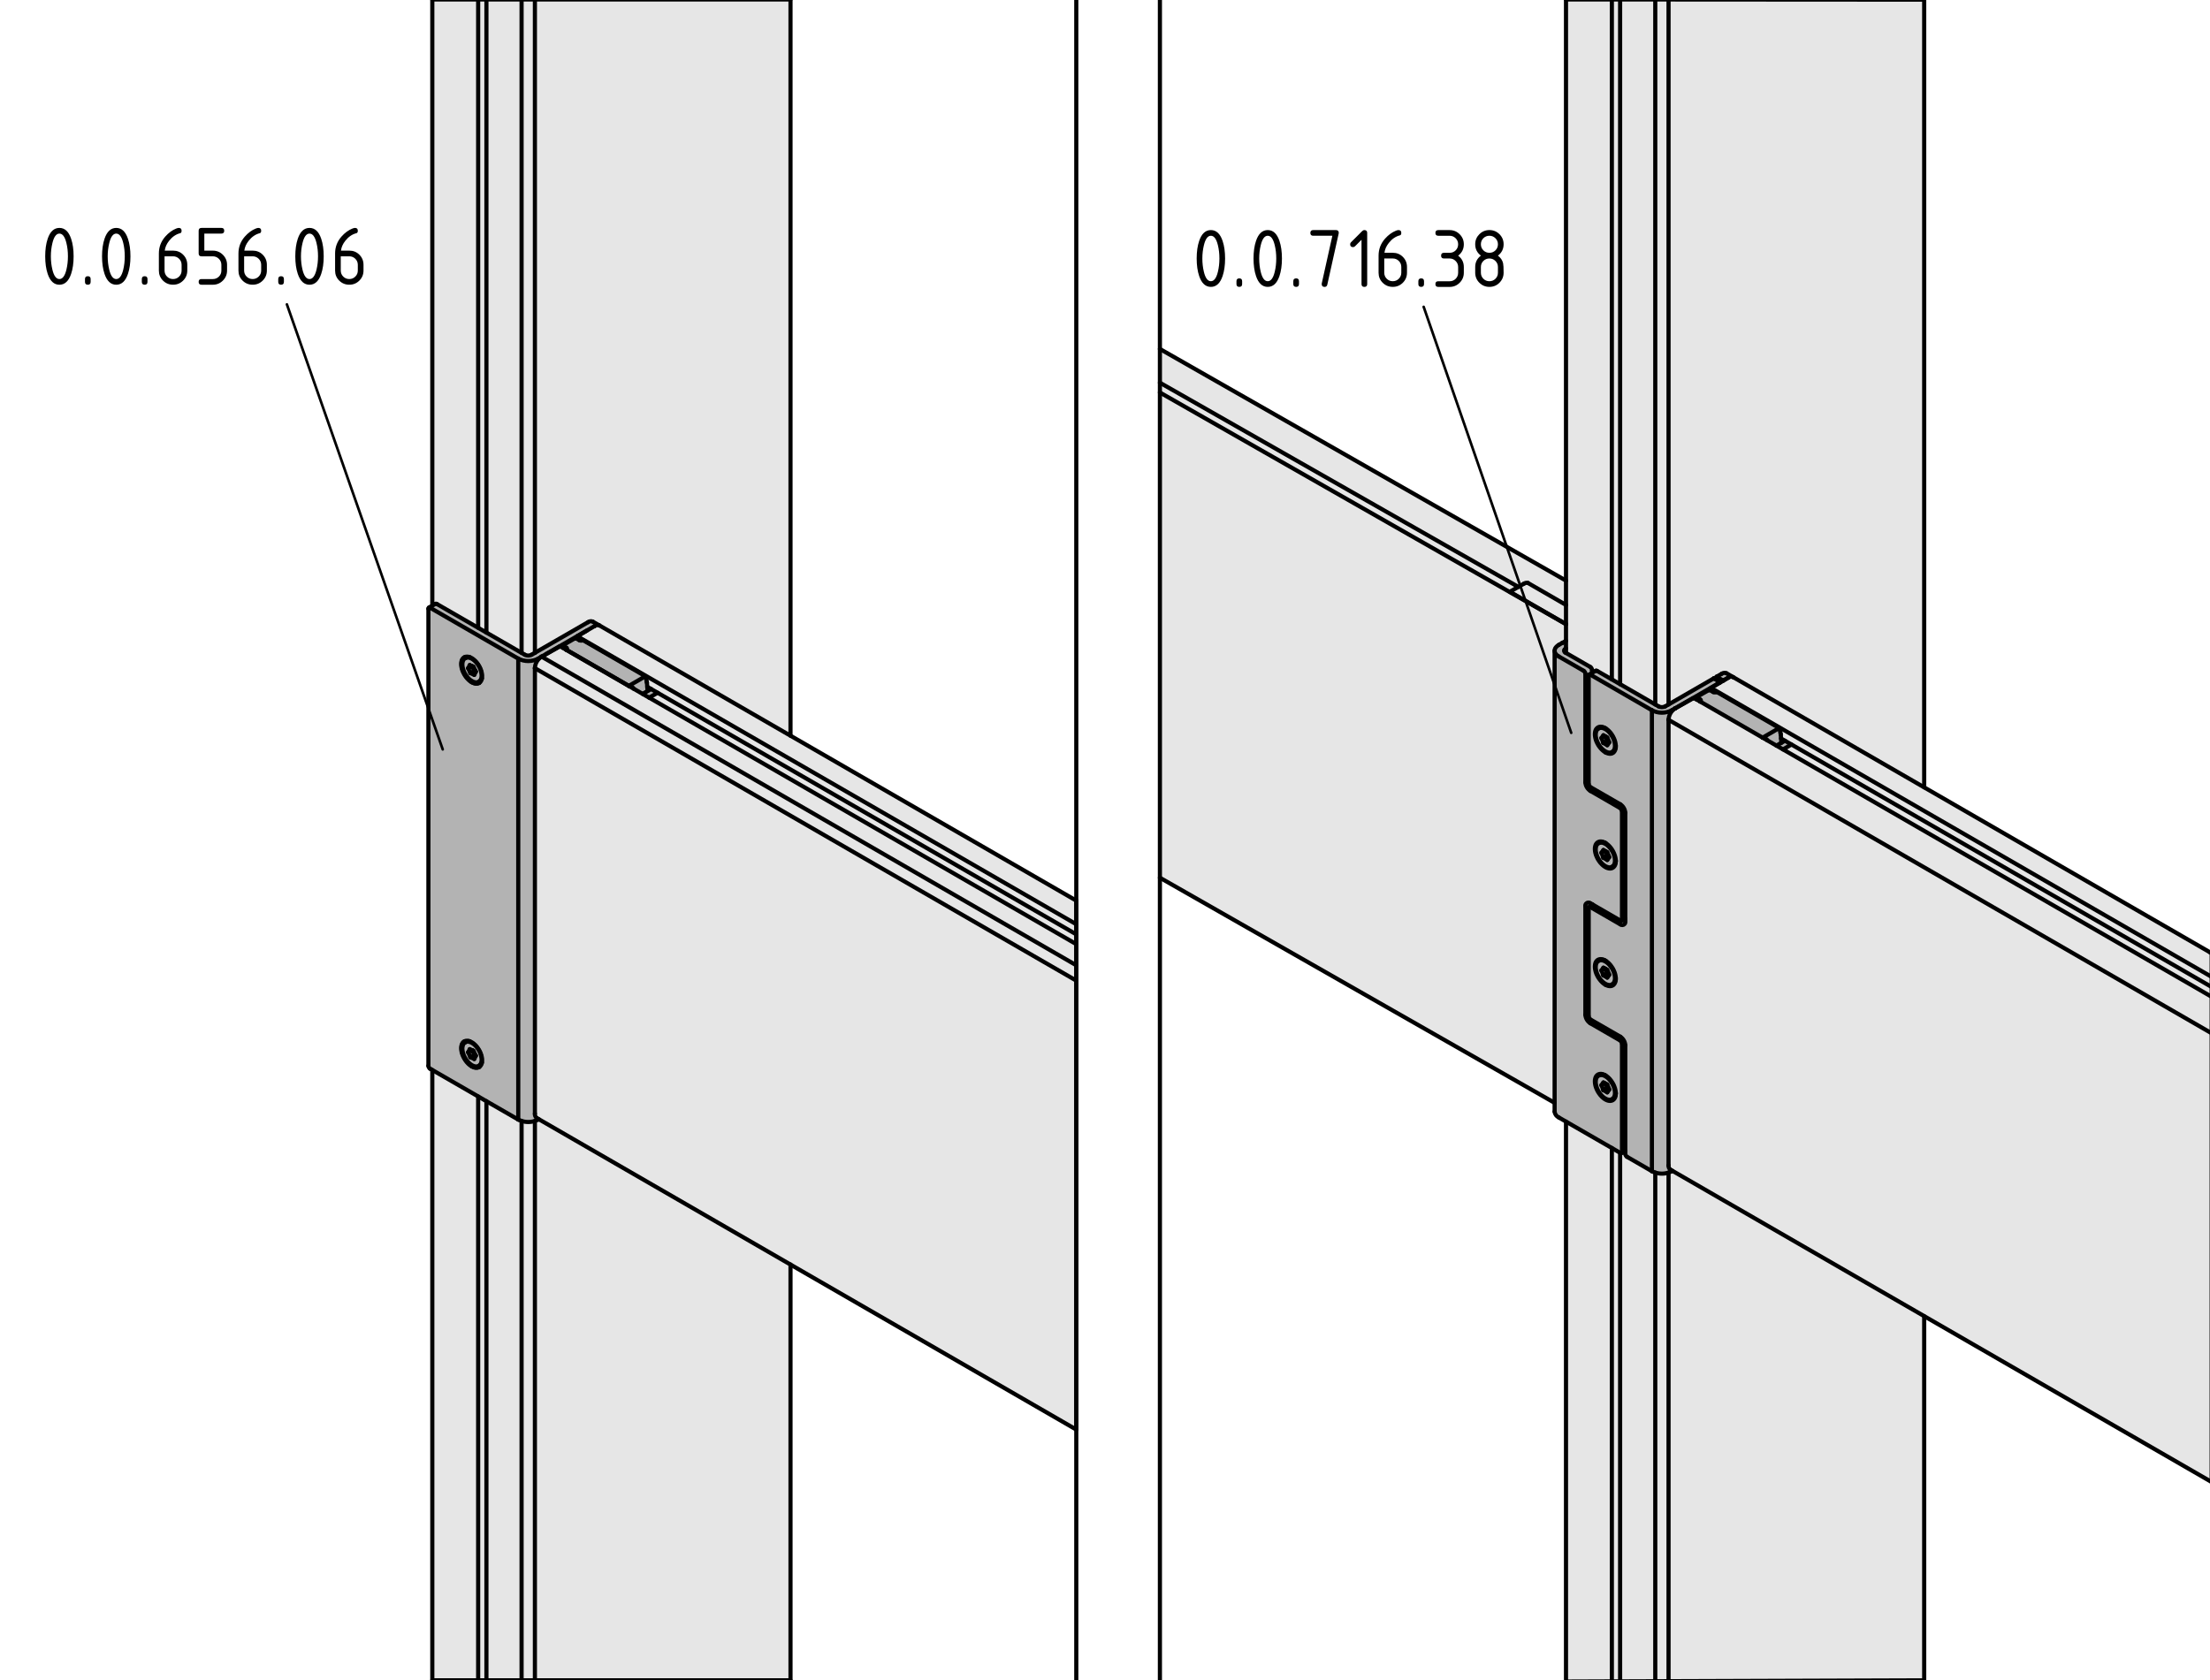 <?xml version="1.0" encoding="utf-8"?>
<!-- Generator: Adobe Illustrator 27.4.1, SVG Export Plug-In . SVG Version: 6.00 Build 0)  -->
<svg version="1.1" xmlns="http://www.w3.org/2000/svg" xmlns:xlink="http://www.w3.org/1999/xlink" x="0px" y="0px"
	 viewBox="0 0 213.006 161.979" style="enable-background:new 0 0 213.006 161.979;" xml:space="preserve">
<style type="text/css">
	.st0{fill:#E6E6E6;}
	.st1{fill:#B3B3B3;}
	.st2{fill:none;stroke:#000000;stroke-width:0.4;stroke-linecap:round;stroke-linejoin:round;stroke-miterlimit:10;}
	.st3{fill:none;stroke:#000000;stroke-width:0.25;stroke-linecap:round;stroke-linejoin:round;}
</style>
<g id="Kontur">
	<g id="LINE_00000017486535788786831940000005145602591547023788_">
		<g id="XMLID_00000080205747620991491560000012837445053076862123_">
			<g>
				<path class="st0" d="M213.167,99.61v43.244h-0.052l-27.656-15.964l-24.264-14.008
					l-0.188-0.108c-0.132-0.096-0.204-0.252-0.188-0.416V69.398l52.332,30.212
					H213.167z"/>
				<path class="st0" d="M213.167,96.102v3.508h-0.016l-52.332-30.212
					c0.02-0.448,0.256-0.86,0.636-1.108c0.004,0,0.004-0.004,0.008-0.004
					c0,0,0.004,0,0.008-0.004l0.032-0.016l1.644-0.928
					c0.052-0.032,0.112-0.04,0.168-0.016l0.196,0.112l0.356,0.204l6.02,3.48
					l0.012,0.004l0.448,0.26l0.872,0.504l0.632,0.364L213.167,96.102z"/>
				<polygon class="st0" points="213.167,95.158 213.167,96.102 171.851,72.25 172.667,71.778 				
					"/>
				<path class="st0" d="M213.167,94.182v0.976l-40.5-23.38l-0.628-0.364l-0.376-0.216
					l-0.028-0.384c-0.004-0.044-0.012-0.088-0.024-0.128l-0.012-0.044
					l-0.024-0.104l-0.024-0.124l-0.036-0.176l-0.012-0.036l-0.012-0.012h-0.004
					l-6.016-3.476c-0.112,0.056-0.244,0.056-0.352,0l-0.308-0.176
					c-0.024-0.012-0.052-0.02-0.084-0.012c0.04-0.084,0.1-0.152,0.18-0.204
					L213.167,94.182z"/>
				<path class="st0" d="M213.167,91.922v2.26l-48.26-27.86l0.924-0.548l0.244-0.144
					l0.432-0.256l0.076-0.044c0.004,0,0.008-0.004,0.008-0.004
					c0.132-0.096,0.308-0.112,0.456-0.044l18.412,10.628l27.548,15.904
					l0.16,0.092V91.922z"/>
				<path class="st0" d="M185.459,126.89v35.112l-24.64,0.084v-49.036v-0.004
					c0.112-0.032,0.216-0.08,0.32-0.132l0.056-0.032L185.459,126.89z"/>
				<path class="st0" d="M185.459-0.034v75.944l-18.412-10.628l-0.644-0.372
					c-0.148-0.068-0.32-0.048-0.452,0.044l-0.5,0.292
					c-0.068,0.088-0.168,0.148-0.28,0.16l-4.352,2.512V-0.05L185.459-0.034z"/>
				<polygon class="st1" points="172.667,71.778 171.851,72.25 171.219,71.886 171.695,71.614 
					172.039,71.414 				"/>
				<polygon class="st1" points="172.039,71.414 171.695,71.614 171.663,71.198 				"/>
				<path class="st1" d="M171.663,71.198l0.032,0.416l-0.476,0.272l-0.872-0.504
					l-0.036-0.064l-0.096-0.084l-0.168-0.076l-0.08-0.024l-0.044-0.008
					l-0.024-0.004l-0.012-0.004l1.6-0.928h0.004l0.012,0.012l0.012,0.036
					l0.036,0.176l0.024,0.124l0.024,0.104l0.012,0.044
					c0.012,0.04,0.02,0.084,0.024,0.128L171.663,71.198z"/>
				<path class="st1" d="M165.471,66.714l6.016,3.476l-1.6,0.928l-6.02-3.48
					c0.056-0.02,0.084-0.084,0.064-0.14c-0.012-0.028-0.036-0.052-0.064-0.06
					l-0.304-0.176c-0.044-0.028-0.068-0.036-0.068-0.036v-0.004l1.156-0.668
					c0.028-0.016,0.056-0.024,0.076-0.028c0.032-0.008,0.06,0,0.084,0.012
					l0.308,0.176C165.227,66.77,165.359,66.77,165.471,66.714z"/>
				<path class="st1" d="M166.403,64.91l0.644,0.372c-0.148-0.068-0.324-0.052-0.456,0.044
					c0,0-0.004,0.004-0.008,0.004l-0.076,0.044l-0.416,0.24l-0.64-0.368l0.5-0.292
					C166.083,64.862,166.255,64.842,166.403,64.91z"/>
				<path class="st1" d="M166.091,65.614l-0.016,0.016l-0.244,0.144l-0.02,0.004
					l-0.64-0.372c0.112-0.012,0.212-0.072,0.28-0.16L166.091,65.614z"/>
				<path class="st1" d="M165.811,65.778l-4.308,2.488l-0.032,0.016
					c-0.004,0.004-0.008,0.004-0.008,0.004c-0.004,0-0.004,0.004-0.008,0.004
					l-0.316,0.184c-0.6,0.316-1.32,0.316-1.924,0l-5.932-3.428
					c-0.028-0.024-0.068-0.028-0.104-0.012l0.264-0.156l0.368-0.212
					c0.036-0.016,0.08-0.012,0.112,0.012l1.432,0.824l0.796,0.46l3.388,1.956
					l0.32,0.184c0.2,0.104,0.44,0.104,0.64,0l0.32-0.184l4.352-2.512
					L165.811,65.778z"/>
				<path class="st1" d="M163.931,67.498c0.02,0.056-0.008,0.12-0.064,0.14l-0.356-0.204
					c-0.012-0.012-0.016-0.028-0.016-0.044V67.226c0,0,0.024,0.008,0.068,0.036
					l0.304,0.176C163.895,67.446,163.919,67.47,163.931,67.498z"/>
				<path class="st1" d="M161.139,68.474l0.316-0.184
					c-0.38,0.248-0.616,0.66-0.636,1.108v42.96
					c-0.016,0.164,0.056,0.32,0.188,0.416l0.188,0.108l-0.056,0.032
					c-0.104,0.052-0.208,0.1-0.32,0.132c-0.412,0.14-0.864,0.14-1.28,0
					c-0.112-0.032-0.22-0.076-0.324-0.132V68.474
					C159.819,68.79,160.539,68.79,161.139,68.474z"/>
				<path class="st0" d="M160.819,113.05v49.036l-1.28,0.004v-49.04v-0.004
					c0.416,0.14,0.868,0.14,1.28,0V113.05z"/>
				<path class="st0" d="M160.819-0.05v67.968l-0.32,0.184
					c-0.2,0.104-0.44,0.104-0.64,0l-0.32-0.184V-0.05H160.819z"/>
				<path class="st0" d="M159.539,113.05V162.09l-3.388,0.012v-50.96l0.02,0.012
					c0.032,0.028,0.076,0.028,0.112,0.012l0.368-0.212v0.292
					c0.004,0.116,0.064,0.216,0.16,0.28l2.404,1.388
					c0.104,0.056,0.212,0.1,0.324,0.132V113.05z"/>
				<polygon class="st0" points="159.539,-0.05 159.539,67.918 156.151,65.962 156.151,-0.05 				
					"/>
				<path class="st1" d="M159.215,68.474v44.44l-2.404-1.388
					c-0.096-0.064-0.156-0.164-0.16-0.28v-0.292v-10.168
					c-0.016-0.34-0.196-0.652-0.48-0.836l-2.888-1.664
					c-0.096-0.06-0.156-0.164-0.16-0.28V87.546
					c-0.004-0.028,0.004-0.056,0.02-0.08c0.008-0.008,0.016-0.016,0.028-0.024
					c0,0,0.004,0,0.008-0.004c0.036-0.012,0.076-0.008,0.104,0.016l2.888,1.664
					c0.124,0.104,0.312,0.088,0.416-0.04c0.056-0.068,0.076-0.152,0.064-0.236
					v-0.184v-0.108V78.378c-0.016-0.336-0.196-0.648-0.48-0.832l-2.888-1.664
					c-0.096-0.064-0.156-0.168-0.16-0.28V65.142
					c-0.004-0.028,0.004-0.06,0.02-0.08c0.008-0.008,0.016-0.016,0.028-0.024
					c0,0,0.004,0,0.008-0.004c0.036-0.016,0.076-0.012,0.104,0.012L159.215,68.474z
					 M155.731,94.418c0.004-0.036,0.008-0.076,0.004-0.112l-0.016-0.172
					l-0.036-0.188l-0.056-0.188l-0.08-0.192l-0.092-0.184l-0.112-0.176
					l-0.12-0.164l-0.136-0.152l-0.14-0.128l-0.148-0.112l-0.032-0.02
					c-0.028-0.016-0.056-0.032-0.084-0.044l-0.032-0.02l-0.144-0.06
					l-0.14-0.032l-0.136-0.004l-0.12,0.024l-0.112,0.048l-0.092,0.076
					l-0.08,0.1l-0.056,0.124l-0.036,0.144l-0.016,0.16l0.004,0.172l0.028,0.184
					l0.044,0.188l0.068,0.192l0.088,0.188l0.1,0.18l0.12,0.172l0.128,0.16
					l0.136,0.14l0.144,0.12l0.148,0.096l0.148,0.072l0.144,0.048l0.136,0.016
					l0.128-0.008l0.116-0.036l0.104-0.064l0.084-0.088l0.068-0.112l0.048-0.136
					l0.028-0.152V94.418z M155.731,72.01c0.004-0.036,0.008-0.072,0.004-0.108
					l-0.016-0.172l-0.036-0.188l-0.056-0.192l-0.08-0.188l-0.092-0.184
					l-0.112-0.18l-0.12-0.164l-0.136-0.148l-0.14-0.132l-0.148-0.108
					l-0.032-0.02c-0.028-0.016-0.056-0.032-0.084-0.044l-0.032-0.02
					l-0.144-0.06l-0.14-0.032l-0.136-0.008l-0.12,0.024l-0.112,0.052
					l-0.092,0.076l-0.08,0.1l-0.056,0.124l-0.036,0.144l-0.016,0.16
					l0.004,0.172l0.028,0.184l0.044,0.188l0.068,0.192l0.088,0.188l0.1,0.18
					l0.12,0.172l0.128,0.156l0.136,0.14l0.144,0.12l0.148,0.1l0.148,0.072
					l0.144,0.044l0.136,0.02l0.128-0.008l0.116-0.036l0.104-0.064l0.084-0.088
					l0.068-0.116l0.048-0.132l0.028-0.152V72.01z"/>
				<path class="st1" d="M156.651,88.842c0.012,0.084-0.008,0.168-0.064,0.236
					c-0.104,0.128-0.292,0.144-0.416,0.04l-2.888-1.664
					c-0.028-0.024-0.068-0.028-0.104-0.016l0.36-0.208l2.632,1.52
					c0.028,0.024,0.072,0.028,0.108,0.008l0.004,0.004l0.276-0.16l0.092,0.056
					V88.842z"/>
				<path class="st1" d="M153.443,87.174l0.096,0.056l-0.36,0.208
					c-0.004,0.004-0.008,0.004-0.008,0.004c-0.012,0.008-0.02,0.016-0.028,0.024
					c-0.016,0.024-0.024,0.052-0.02,0.08v10.46
					c0.004,0.116,0.064,0.22,0.16,0.28l2.888,1.664
					c0.284,0.184,0.464,0.496,0.48,0.836v10.168l-0.368,0.212
					c0.012-0.008,0.02-0.016,0.028-0.024c0.016-0.024,0.024-0.052,0.02-0.08
					v-10.464c-0.008-0.112-0.064-0.216-0.16-0.276l-2.888-1.668
					c-0.284-0.18-0.464-0.492-0.48-0.832V87.362
					c-0.016-0.084,0.008-0.172,0.064-0.236c0.104-0.128,0.288-0.148,0.416-0.044
					L153.443,87.174z"/>
				<path class="st1" d="M156.559,88.602l-0.276,0.16l-0.004-0.004
					c0.012-0.004,0.024-0.012,0.032-0.024c0.016-0.02,0.024-0.048,0.02-0.076
					V78.194c-0.008-0.112-0.064-0.216-0.16-0.276l-2.888-1.668
					c-0.284-0.184-0.464-0.492-0.48-0.832V64.954
					c-0.004-0.112-0.064-0.216-0.16-0.276l-2.408-1.388l-0.136-0.096l-0.112-0.104
					l-0.084-0.112l-0.048-0.12l-0.016-0.124l0.016-0.124l0.048-0.12l0.084-0.112
					l0.112-0.108l0.136-0.092l0.324-0.184c0-0.004,0.004-0.004,0.008-0.004
					l0.368-0.212v0.74l-0.056,0.032c-0.104,0.036-0.156,0.152-0.116,0.252
					c0.02,0.056,0.064,0.096,0.116,0.116l0.056,0.032l2.348,1.356
					c0.096,0.064,0.156,0.164,0.16,0.28v0.292l-0.264,0.156
					c-0.004,0.004-0.008,0.004-0.008,0.004c-0.012,0.008-0.02,0.016-0.028,0.024
					c-0.016,0.02-0.024,0.052-0.02,0.08v10.46
					c0.004,0.112,0.064,0.216,0.16,0.28l2.888,1.664
					c0.284,0.184,0.464,0.496,0.48,0.832v10.172L156.559,88.602z"/>
				<path class="st1" d="M155.735,105.406l-0.004-0.12l-0.028-0.18l-0.048-0.188
					l-0.068-0.192l-0.084-0.188l-0.104-0.18l-0.116-0.172l-0.128-0.16
					l-0.136-0.14l-0.144-0.12l-0.116-0.076c-0.012-0.008-0.02-0.012-0.032-0.02
					c-0.016-0.008-0.036-0.016-0.052-0.024l-0.096-0.048l-0.144-0.048l-0.136-0.02
					l-0.128,0.012l-0.12,0.036l-0.1,0.064l-0.088,0.088l-0.068,0.112l-0.044,0.136
					l-0.028,0.152l-0.004,0.164l0.016,0.18l0.036,0.188l0.056,0.188l0.08,0.192
					l0.092,0.184l0.112,0.176l0.12,0.164l0.136,0.152l0.14,0.128l0.144,0.112
					l0.148,0.084l0.148,0.06l0.14,0.032l0.136,0.004l0.12-0.024l0.112-0.048
					l0.092-0.076l0.08-0.104l0.056-0.12l0.036-0.144l0.012-0.14l0.004-0.02
					v-0.04C155.735,105.418,155.735,105.41,155.735,105.406z M155.735,82.998
					l-0.004-0.116l-0.028-0.184l-0.048-0.188l-0.068-0.188l-0.084-0.188
					l-0.104-0.184l-0.116-0.172l-0.128-0.156l-0.136-0.14l-0.144-0.12
					l-0.108-0.072l-0.04-0.028l-0.148-0.072l-0.144-0.044l-0.136-0.02
					l-0.128,0.008l-0.12,0.04l-0.1,0.06l-0.088,0.092l-0.068,0.112
					l-0.044,0.132l-0.028,0.152l-0.004,0.168l0.016,0.18l0.036,0.184l0.056,0.192
					l0.08,0.188l0.092,0.188l0.112,0.176l0.12,0.164l0.136,0.148l0.14,0.132
					l0.144,0.108l0.148,0.088l0.148,0.056l0.14,0.036l0.136,0.004l0.12-0.024
					l0.112-0.052l0.092-0.076l0.08-0.1l0.056-0.124l0.036-0.144l0.012-0.14
					l0.004-0.02V83.014C155.735,83.01,155.735,83.002,155.735,82.998z M150.935,108.134
					l-0.7-0.404c-0.22-0.104-0.372-0.312-0.396-0.556v-0.848V62.734
					l0.016,0.124l0.048,0.12l0.084,0.112l0.112,0.104l0.136,0.096l2.408,1.388
					c0.096,0.06,0.156,0.164,0.16,0.276v10.464
					c0.016,0.34,0.196,0.648,0.48,0.832l2.888,1.668
					c0.096,0.06,0.152,0.164,0.16,0.276v10.464
					c0.004,0.028-0.004,0.056-0.02,0.076c-0.008,0.012-0.02,0.02-0.032,0.024
					c-0.036,0.02-0.08,0.016-0.108-0.008l-2.632-1.52l-0.096-0.056
					l-0.16-0.092c-0.128-0.104-0.312-0.084-0.416,0.044
					c-0.056,0.064-0.08,0.152-0.064,0.236v10.46
					c0.016,0.34,0.196,0.652,0.48,0.832l2.888,1.668
					c0.096,0.06,0.152,0.164,0.16,0.276v10.464
					c0.004,0.028-0.004,0.056-0.02,0.08c-0.008,0.008-0.016,0.016-0.028,0.024
					c-0.036,0.016-0.08,0.016-0.112-0.012l-0.02-0.012l-0.796-0.46L150.935,108.134
					z"/>
				<polygon class="st0" points="156.151,111.142 156.151,162.102 155.355,162.102 
					155.355,110.682 				"/>
				<polygon class="st0" points="156.151,-0.05 156.151,65.962 155.355,65.502 155.355,-0.05 				
					"/>
				<path class="st1" d="M154.683,92.586c0.028,0.012,0.056,0.028,0.084,0.044l0.032,0.02
					l0.148,0.112l0.14,0.128l0.136,0.152l0.12,0.164l0.112,0.176l0.092,0.184
					l0.08,0.192l0.056,0.188l0.036,0.188l0.016,0.172
					c0.004,0.036,0,0.076-0.004,0.112v0.06l-0.028,0.152l-0.048,0.136
					l-0.068,0.112l-0.084,0.088l-0.104,0.064l-0.116,0.036l-0.128,0.008
					l-0.136-0.016l-0.144-0.048l-0.148-0.072l-0.148-0.096l-0.144-0.12
					l-0.136-0.14l-0.128-0.16l-0.12-0.172l-0.1-0.18l-0.088-0.188
					l-0.068-0.192l-0.044-0.188l-0.028-0.184l-0.004-0.172l0.016-0.16l0.036-0.144
					l0.056-0.124l0.08-0.1l0.092-0.076l0.112-0.048l0.12-0.024l0.136,0.004
					l0.14,0.032l0.144,0.06L154.683,92.586z M155.655,94.35l-0.008-0.168
					l-0.024-0.176l-0.048-0.184l-0.068-0.184l-0.088-0.18l-0.104-0.172
					l-0.116-0.16l-0.124-0.148l-0.136-0.128l-0.14-0.104l-0.144-0.084
					l-0.14-0.056l-0.136-0.028h-0.128l-0.116,0.028l-0.1,0.052l-0.088,0.084
					l-0.068,0.104l-0.048,0.124l-0.024,0.148l-0.008,0.16l0.016,0.172
					l0.04,0.18l0.056,0.184l0.076,0.18l0.096,0.18l0.108,0.168l0.124,0.152
					l0.132,0.136l0.14,0.12l0.14,0.092l0.14,0.072l0.14,0.04l0.132,0.016
					l0.12-0.012l0.112-0.044l0.092-0.068l0.08-0.092l0.056-0.116l0.04-0.136
					L155.655,94.35z"/>
				<path class="st1" d="M155.383,105.97l0.08-0.06l0.08-0.092l0.056-0.116l0.04-0.136
					l0.016-0.156l-0.008-0.164l-0.024-0.176l-0.048-0.184l-0.068-0.184
					l-0.088-0.18l-0.104-0.172l-0.116-0.16l-0.124-0.148l-0.136-0.128
					l-0.14-0.104l-0.144-0.084l-0.14-0.056l-0.136-0.028h-0.128l-0.116,0.028
					l-0.1,0.052l-0.088,0.084l-0.068,0.104l-0.048,0.124l-0.024,0.148
					l-0.008,0.16l0.016,0.172l0.04,0.18l0.056,0.184l0.076,0.18l0.096,0.18
					l0.108,0.164l0.124,0.156l0.132,0.136l0.14,0.12l0.14,0.092l0.14,0.072
					l0.14,0.04l0.132,0.016l0.12-0.012l0.112-0.044L155.383,105.97z
					 M155.731,105.482l-0.012,0.14l-0.036,0.144l-0.056,0.12l-0.08,0.104
					l-0.092,0.076l-0.112,0.048l-0.12,0.024l-0.136-0.004l-0.14-0.032
					l-0.148-0.06l-0.148-0.084l-0.144-0.112l-0.14-0.128l-0.136-0.152l-0.12-0.164
					l-0.112-0.176l-0.092-0.184l-0.08-0.192l-0.056-0.188l-0.036-0.188
					l-0.016-0.18l0.004-0.164l0.028-0.152l0.044-0.136l0.068-0.112l0.088-0.088
					l0.1-0.064l0.12-0.036l0.128-0.012l0.136,0.02l0.144,0.048l0.096,0.048
					c0.016,0.008,0.036,0.016,0.052,0.024c0.012,0.008,0.02,0.012,0.032,0.02
					l0.116,0.076l0.144,0.12l0.136,0.14l0.128,0.16l0.116,0.172l0.104,0.18
					l0.084,0.188l0.068,0.192l0.048,0.188l0.028,0.18l0.004,0.12
					c0,0.004,0,0.012,0,0.016C155.735,105.442,155.731,105.462,155.731,105.482z"/>
				<path class="st1" d="M155.383,83.566l0.08-0.06l0.08-0.092l0.056-0.116l0.04-0.136
					l0.016-0.156l-0.008-0.168l-0.024-0.176l-0.048-0.18l-0.068-0.184
					l-0.088-0.18l-0.104-0.172l-0.116-0.164l-0.124-0.144l-0.136-0.128
					l-0.14-0.108l-0.144-0.08l-0.14-0.056l-0.136-0.028l-0.128-0.004
					l-0.116,0.028l-0.1,0.056l-0.088,0.08l-0.068,0.104l-0.048,0.128
					l-0.024,0.144l-0.008,0.164l0.016,0.172l0.04,0.18l0.056,0.18l0.076,0.184
					l0.096,0.176l0.108,0.168l0.124,0.156l0.132,0.136l0.14,0.116l0.14,0.096
					l0.14,0.068l0.14,0.044l0.132,0.016l0.12-0.016l0.112-0.04L155.383,83.566z
					 M155.731,83.074l-0.012,0.14l-0.036,0.144l-0.056,0.124l-0.08,0.1
					l-0.092,0.076l-0.112,0.052l-0.12,0.024l-0.136-0.004l-0.14-0.036
					l-0.148-0.056l-0.148-0.088l-0.144-0.108l-0.14-0.132l-0.136-0.148
					l-0.12-0.164l-0.112-0.176l-0.092-0.188l-0.08-0.188l-0.056-0.192
					l-0.036-0.184l-0.016-0.18l0.004-0.168l0.028-0.152l0.044-0.132l0.068-0.112
					l0.088-0.092l0.1-0.06l0.12-0.04l0.128-0.008l0.136,0.02l0.144,0.044
					l0.148,0.072l0.04,0.028l0.108,0.072l0.144,0.12l0.136,0.14l0.128,0.156
					l0.116,0.172l0.104,0.184l0.084,0.188l0.068,0.188l0.048,0.188l0.028,0.184
					l0.004,0.116c0,0.004,0,0.012,0,0.016C155.735,83.034,155.731,83.054,155.731,83.074z"
					/>
				<path class="st1" d="M154.095,70.218l-0.06,0.036l-0.088,0.08l-0.068,0.104
					l-0.048,0.128l-0.024,0.144l-0.008,0.164l0.016,0.172l0.04,0.18l0.056,0.18
					l0.076,0.184l0.096,0.176l0.108,0.168l0.124,0.156l0.132,0.136l0.14,0.116
					l0.14,0.096l0.14,0.068l0.14,0.044l0.132,0.016l0.12-0.016l0.112-0.04
					l0.012-0.008l0.084-0.048c0.148-0.1,0.24-0.268,0.264-0.444v0.064
					l-0.028,0.152l-0.048,0.132l-0.068,0.116l-0.084,0.088l-0.104,0.064
					l-0.116,0.036l-0.128,0.008l-0.136-0.02l-0.144-0.044l-0.148-0.072
					l-0.148-0.1l-0.144-0.12l-0.136-0.14l-0.128-0.156l-0.12-0.172
					l-0.1-0.18l-0.088-0.188l-0.068-0.192l-0.044-0.188l-0.028-0.184
					l-0.004-0.172l0.016-0.16l0.036-0.144l0.056-0.124l0.08-0.1l0.092-0.076
					l0.112-0.052l0.12-0.024l0.136,0.008l0.14,0.032l0.144,0.06l0.032,0.02
					c-0.168-0.076-0.36-0.076-0.528,0L154.095,70.218z"/>
				<path class="st1" d="M155.647,71.774l0.008,0.168l-0.016,0.156l-0.04,0.136
					l-0.056,0.116l-0.08,0.092l-0.08,0.06l-0.012,0.008l-0.112,0.04
					l-0.12,0.016l-0.132-0.016l-0.14-0.044l-0.14-0.068l-0.14-0.096
					l-0.14-0.116l-0.132-0.136l-0.124-0.156l-0.108-0.168l-0.096-0.176
					l-0.076-0.184l-0.056-0.18l-0.04-0.18l-0.016-0.172l0.008-0.164l0.024-0.144
					l0.048-0.128l0.068-0.104l0.088-0.08l0.06-0.036l0.04-0.02l0.116-0.024
					h0.128l0.136,0.028l0.14,0.056l0.144,0.08l0.14,0.108l0.136,0.128
					l0.124,0.144l0.116,0.164l0.104,0.172l0.088,0.18l0.068,0.184l0.048,0.18
					L155.647,71.774z M155.099,71.582l-0.044-0.116l-0.008-0.016l-0.136-0.348
					l-0.096-0.056l-0.016-0.008l-0.124-0.072l-0.136-0.08l-0.184,0.264
					l0.184,0.48l0.372,0.216L155.099,71.582z"/>
				<path class="st1" d="M155.647,82.838l0.008,0.168l-0.016,0.156l-0.04,0.136
					l-0.056,0.116l-0.08,0.092l-0.08,0.06l-0.012,0.008l-0.112,0.04
					l-0.12,0.016l-0.132-0.016l-0.14-0.044l-0.14-0.068l-0.14-0.096
					l-0.14-0.116l-0.132-0.136l-0.124-0.156l-0.108-0.168l-0.096-0.176l-0.076-0.184
					l-0.056-0.18l-0.04-0.18l-0.016-0.172l0.008-0.164l0.024-0.144l0.048-0.128
					l0.068-0.104l0.088-0.08l0.1-0.056l0.116-0.028l0.128,0.004l0.136,0.028
					l0.14,0.056l0.144,0.08l0.14,0.108l0.136,0.128l0.124,0.144l0.116,0.164
					l0.104,0.172l0.088,0.18l0.068,0.184l0.048,0.18L155.647,82.838z
					 M155.099,82.646l-0.044-0.116l-0.008-0.016l-0.136-0.348l-0.096-0.056
					l-0.016-0.008l-0.124-0.072l-0.136-0.08l-0.184,0.264l0.184,0.48l0.372,0.216
					L155.099,82.646z"/>
				<path class="st1" d="M155.647,94.182l0.008,0.168l-0.016,0.152l-0.04,0.136
					l-0.056,0.116l-0.08,0.092l-0.092,0.068l-0.112,0.044l-0.12,0.012
					l-0.132-0.016l-0.14-0.04l-0.14-0.072l-0.14-0.092l-0.14-0.12
					l-0.132-0.136l-0.124-0.152L154.083,94.174l-0.096-0.18l-0.076-0.18l-0.056-0.184
					l-0.04-0.18l-0.016-0.172l0.008-0.16l0.024-0.148l0.048-0.124l0.068-0.104
					l0.088-0.084l0.1-0.052l0.116-0.028h0.128l0.136,0.028l0.14,0.056
					l0.144,0.084l0.14,0.104l0.136,0.128l0.124,0.148l0.116,0.16l0.104,0.172
					l0.088,0.18l0.068,0.184l0.048,0.184L155.647,94.182z M155.099,93.986
					l-0.044-0.116l-0.008-0.016l-0.136-0.348l-0.096-0.056l-0.016-0.008
					l-0.124-0.072h-0.004l-0.132-0.076l-0.184,0.264l0.184,0.48l0.372,0.212
					L155.099,93.986z"/>
				<path class="st1" d="M155.647,105.246l0.008,0.164l-0.016,0.156l-0.04,0.136
					l-0.056,0.116l-0.08,0.092l-0.08,0.06l-0.012,0.008l-0.112,0.044
					l-0.12,0.012l-0.132-0.016l-0.14-0.04l-0.14-0.072l-0.14-0.092
					l-0.14-0.12l-0.132-0.136l-0.124-0.156l-0.108-0.164l-0.096-0.18
					l-0.076-0.18l-0.056-0.184l-0.04-0.18l-0.016-0.172l0.008-0.16l0.024-0.148
					l0.048-0.124l0.068-0.104l0.088-0.084l0.1-0.052l0.116-0.028h0.128
					l0.136,0.028l0.14,0.056l0.144,0.084l0.14,0.104l0.136,0.128l0.124,0.148
					l0.116,0.16l0.104,0.172l0.088,0.18l0.068,0.184l0.048,0.184
					L155.647,105.246z M155.099,105.05l-0.044-0.116l-0.008-0.016l-0.136-0.348
					l-0.096-0.056l-0.016-0.008l-0.124-0.072h-0.004l-0.132-0.076l-0.184,0.264
					l0.184,0.48l0.372,0.212L155.099,105.05z"/>
				<polygon class="st0" points="155.355,110.682 155.355,162.102 150.935,162.118 150.935,108.134 
									"/>
				<path class="st0" d="M155.355-0.05v65.552l-1.432-0.824
					c-0.032-0.024-0.076-0.028-0.112-0.012l-0.368,0.212v-0.292
					c-0.004-0.116-0.064-0.216-0.16-0.28l-2.348-1.356v-0.432v-0.74V60.174
					v-1.852v-2.344V-0.054L155.355-0.05z"/>
				<polygon class="st1" points="155.055,71.466 155.099,71.582 154.911,71.846 154.539,71.63 
					154.943,71.398 				"/>
				<polygon class="st1" points="155.055,82.53 155.099,82.646 154.911,82.91 154.539,82.694 
					154.943,82.462 				"/>
				<polygon class="st1" points="155.055,93.87 155.099,93.986 154.911,94.25 154.539,94.038 
					154.943,93.806 				"/>
				<polygon class="st1" points="155.055,104.934 155.099,105.05 154.911,105.314 
					154.539,105.102 154.943,104.87 				"/>
				<path class="st1" d="M154.911,71.102l0.136,0.348c-0.088-0.08-0.156-0.18-0.2-0.288
					c-0.012-0.04-0.024-0.076-0.032-0.116L154.911,71.102z"/>
				<path class="st1" d="M154.911,82.166l0.136,0.348
					c-0.088-0.08-0.156-0.18-0.2-0.292c-0.012-0.036-0.024-0.072-0.032-0.112
					L154.911,82.166z"/>
				<polygon class="st1" points="154.847,71.162 154.943,71.398 154.539,71.63 154.355,71.15 
					154.675,70.966 154.799,71.038 				"/>
				<polygon class="st1" points="154.847,82.222 154.943,82.462 154.539,82.694 154.355,82.214 
					154.675,82.03 154.799,82.102 				"/>
				<polygon class="st1" points="154.847,93.566 154.943,93.806 154.539,94.038 154.355,93.558 
					154.671,93.37 154.675,93.37 154.799,93.442 				"/>
				<polygon class="st1" points="154.847,104.63 154.943,104.87 154.539,105.102 
					154.355,104.622 154.671,104.434 154.675,104.434 154.799,104.506 				"/>
				<polygon class="st1" points="154.539,70.886 154.675,70.966 154.355,71.15 				"/>
				<path class="st0" d="M150.935,60.174v1.604l-0.368,0.212c-0.004,0-0.008,0-0.008,0.004
					l-0.324,0.184l-0.136,0.092l-0.112,0.108l-0.084,0.112l-0.048,0.12
					l-0.016,0.124v43.592L111.795,84.622V37.842L150.935,60.174z"/>
				<path class="st0" d="M150.935,58.322v1.852l-5.276-3.044l-0.012-0.012l-0.012-0.028
					l-0.036-0.068h-0.02l0.76-0.44l0.548-0.316l0.004,0.004
					c0.108-0.076,0.244-0.104,0.372-0.068L150.935,58.322z"/>
				<path class="st0" d="M150.935,55.978v2.344l-3.672-2.12
					c-0.128-0.036-0.264-0.008-0.372,0.068l-0.004-0.004l-0.548,0.316
					L111.795,36.898v-3.252L150.935,55.978z"/>
				<polygon class="st0" points="145.579,57.022 145.599,57.022 145.635,57.09 145.647,57.118 
					145.659,57.13 150.935,60.174 111.795,37.842 111.795,36.898 146.339,56.582 				"/>
				<rect x="103.734" y="93.064" class="st0" width="0.006" height="1.48"/>
				<rect x="103.734" y="91.028" class="st0" width="0.006" height="2.036"/>
				<rect x="103.734" y="90.084" class="st0" width="0.006" height="0.944"/>
				<rect x="103.734" y="89.108" class="st0" width="0.006" height="0.976"/>
				<rect x="103.734" y="86.834" class="st0" width="0.005" height="2.274"/>
				<path class="st0" d="M76.191,121.918l-24.256-14.012l-0.192-0.112
					c-0.136-0.096-0.208-0.252-0.188-0.416V64.418l52.18,30.124v43.284
					L76.191,121.918z"/>
				<path class="st0" d="M103.735,93.062v1.48L51.555,64.418
					c0.016-0.424,0.228-0.816,0.572-1.06c0.024-0.02,0.044-0.036,0.068-0.052
					L103.735,93.062z"/>
				<path class="st0" d="M103.735,91.026v2.036L52.195,63.306c0.004,0,0.004,0,0.008-0.004
					l0.32-0.18l0.108-0.06l1.252-0.704c0.048-0.032,0.112-0.04,0.164-0.016
					l0.188,0.108l0.36,0.208l6.476,3.74l0.864,0.5l0.632,0.364L103.735,91.026z"/>
				<polygon class="st0" points="103.735,90.082 103.735,91.026 62.567,67.262 63.383,66.79 				
					"/>
				<path class="st0" d="M103.735,89.106v0.976L63.383,66.79l-0.628-0.364l-0.372-0.216
					l-0.028-0.388c-0.004-0.044-0.012-0.088-0.024-0.128L62.319,65.65l-0.024-0.104
					l-0.024-0.124l-0.016-0.096l-0.02-0.08l-0.012-0.036l-0.012-0.012h-0.004
					l-6.016-3.476c-0.112,0.056-0.244,0.056-0.352,0l-0.308-0.176
					c-0.016-0.012-0.04-0.016-0.064-0.016c0.04-0.076,0.1-0.14,0.172-0.188
					L103.735,89.106z"/>
				<path class="st0" d="M103.735,86.834v2.272L55.639,61.342l0.944-0.56l0.416-0.24
					l0.32-0.192c0,0,0.004-0.004,0.008-0.004
					c0.116-0.084,0.268-0.108,0.404-0.06c0.016,0.004,0.032,0.008,0.048,0.016
					l18.412,10.628l27.544,15.9V86.834z"/>
				<path class="st0" d="M76.191,121.918v40.084H51.555v-53.928v-0.004
					c0.108-0.036,0.216-0.08,0.32-0.132l0.06-0.032L76.191,121.918z"/>
				<path class="st0" d="M76.191-0.054v70.984L57.779,60.302
					c-0.016-0.008-0.032-0.012-0.048-0.016l0.004-0.008l-0.596-0.344
					c-0.148-0.068-0.324-0.048-0.456,0.048l-5.128,2.956V-0.054H76.191z"/>
				<polygon class="st1" points="62.755,66.426 63.383,66.79 62.567,67.262 61.935,66.898 
					62.415,66.622 				"/>
				<polygon class="st1" points="62.383,66.21 62.755,66.426 62.415,66.622 				"/>
				<path class="st1" d="M62.383,66.21l0.032,0.412l-0.48,0.276l-0.864-0.5l-0.04-0.072
					l-0.096-0.084l-0.168-0.076l-0.08-0.024l-0.044-0.008l-0.024-0.004
					l-0.012-0.004l1.6-0.928h0.004l0.012,0.012l0.012,0.036l0.02,0.08
					l0.016,0.096l0.024,0.124L62.319,65.65l0.012,0.044
					c0.012,0.04,0.02,0.084,0.024,0.128L62.383,66.21z"/>
				<path class="st1" d="M56.191,61.722l6.016,3.476l-1.6,0.928l-6.004-3.468
					l-0.016-0.012c0.056-0.02,0.084-0.084,0.064-0.14
					c-0.012-0.028-0.036-0.052-0.064-0.06l-0.304-0.176
					c-0.044-0.028-0.068-0.04-0.068-0.04l1.156-0.668
					c0.036-0.02,0.068-0.032,0.096-0.032c0.024,0,0.048,0.004,0.064,0.016
					l0.308,0.176C55.947,61.778,56.079,61.778,56.191,61.722z"/>
				<path class="st1" d="M57.735,60.278l-0.004,0.008c-0.136-0.048-0.288-0.024-0.404,0.06
					c-0.004,0-0.008,0.004-0.008,0.004l-0.32,0.192L56.583,60.782l-3.952,2.28
					l-0.108,0.06l-0.32,0.18c-0.004,0.004-0.004,0.004-0.008,0.004
					c-0.024,0.016-0.044,0.032-0.068,0.052l-0.004-0.004l-0.248,0.144
					c-0.604,0.312-1.324,0.312-1.924,0l-8.5-4.908
					c-0.032-0.024-0.072-0.028-0.104-0.012l0.32-0.188l0.312-0.18
					c0.036-0.016,0.08-0.012,0.112,0.012l3.996,2.304l0.796,0.46l3.388,1.956
					l0.32,0.184c0.2,0.104,0.44,0.104,0.64,0l0.324-0.184V62.938l5.128-2.956
					c0.132-0.096,0.308-0.116,0.456-0.048L57.735,60.278z"/>
				<path class="st1" d="M52.123,63.354l0.004,0.004c-0.344,0.244-0.556,0.636-0.572,1.06
					v42.96c-0.02,0.164,0.052,0.32,0.188,0.416l0.192,0.112l-0.06,0.032
					c-0.104,0.052-0.212,0.096-0.32,0.132c-0.416,0.136-0.868,0.136-1.284,0
					c-0.108-0.032-0.216-0.08-0.32-0.132V63.498
					c0.6,0.312,1.32,0.312,1.924,0L52.123,63.354z"/>
				<path class="st0" d="M51.555,108.074v53.928h-1.284v-53.928v-0.004
					c0.416,0.136,0.868,0.136,1.284,0V108.074z"/>
				<path class="st0" d="M51.555,62.938v0.004l-0.324,0.184
					c-0.2,0.104-0.44,0.104-0.64,0l-0.32-0.184V-0.054h1.284V62.938z"/>
				<path class="st0" d="M50.271,108.074v53.928H46.883v-55.832l3.068,1.768
					c0.104,0.052,0.212,0.1,0.32,0.132V108.074z"/>
				<polygon class="st0" points="50.271,-0.054 50.271,62.942 46.883,60.986 46.883,-0.054 				"/>
				<path class="st1" d="M44.747,63.374l-0.02,0.012l-0.076,0.06L44.583,63.522
					l-0.052,0.088l-0.04,0.104l-0.028,0.12l-0.012,0.124v0.136l0.012,0.144
					l0.028,0.148l0.04,0.148l0.052,0.152l0.068,0.152l0.076,0.148l0.084,0.144
					l0.092,0.132l0.104,0.128l0.108,0.116l0.112,0.104l0.116,0.092l0.116,0.072
					l0.12,0.06l0.112,0.044l0.116,0.028l0.108,0.008l0.1-0.008l0.096-0.028
					l0.068-0.036c0.004,0,0.008-0.004,0.012-0.004l0.004-0.004l0.076-0.06
					l0.064-0.076l0.052-0.092l0.04-0.104l0.024-0.096l0.004-0.012V65.386
					l0.012-0.128v-0.136l-0.012-0.14l-0.028-0.148l-0.04-0.152l-0.052-0.152
					l-0.064-0.148l-0.076-0.148l-0.084-0.144l-0.096-0.136l-0.1-0.124
					l-0.108-0.116l-0.116-0.104l-0.112-0.092l-0.12-0.076l-0.116-0.06
					l-0.064-0.024l-0.052-0.02l-0.112-0.024l-0.108-0.008l-0.104,0.008
					l-0.092,0.028L44.747,63.374z M45.267,100.39l-0.04-0.016l-0.112-0.028
					l-0.108-0.008l-0.104,0.008l-0.092,0.028l-0.048,0.024h-0.004l-0.012,0.008
					l-0.02,0.012l-0.076,0.06l-0.068,0.076l-0.052,0.092l-0.04,0.104
					l-0.028,0.116l-0.012,0.128v0.136l0.012,0.14l0.028,0.148l0.04,0.152
					l0.052,0.152l0.068,0.148l0.076,0.148l0.084,0.144l0.092,0.136l0.104,0.124
					l0.108,0.116l0.112,0.104l0.116,0.092l0.116,0.076l0.12,0.06l0.112,0.044
					l0.116,0.024l0.108,0.008l0.1-0.008l0.096-0.028l0.068-0.036
					c0.004,0,0.008-0.004,0.012-0.004l0.004-0.004l0.076-0.06l0.064-0.076
					l0.052-0.088l0.04-0.104l0.024-0.1l0.004-0.012v-0.008l0.012-0.124v-0.136
					l-0.012-0.144l-0.028-0.148l-0.04-0.148l-0.052-0.152l-0.064-0.152l-0.076-0.148
					l-0.084-0.14l-0.096-0.136l-0.1-0.128l-0.108-0.116l-0.116-0.104
					l-0.112-0.092l-0.12-0.072l-0.116-0.06L45.267,100.39z M49.951,63.498v44.44
					l-3.068-1.768l-0.796-0.46l-4.42-2.552l-0.216-0.124
					c-0.096-0.064-0.156-0.168-0.16-0.28V58.686
					c-0.004-0.028,0.004-0.06,0.02-0.08c0.008-0.008,0.016-0.016,0.028-0.024
					c0,0,0.004,0,0.008-0.004c0.032-0.016,0.072-0.012,0.104,0.012L49.951,63.498z"/>
				<polygon class="st0" points="46.087,105.71 46.883,106.17 46.883,162.002 46.087,162.002 				
					"/>
				<polygon class="st0" points="46.883,-0.054 46.883,60.986 46.087,60.526 46.087,-0.054 				"/>
				<path class="st1" d="M44.839,100.49h-0.004l-0.024,0.016l-0.072,0.06l-0.06,0.072
					l-0.048,0.092l-0.036,0.1l-0.02,0.116l-0.012,0.124l0.008,0.132
					l0.016,0.136l0.032,0.144l0.044,0.144l0.056,0.144l0.068,0.14l0.076,0.14
					l0.088,0.132l0.096,0.124l0.1,0.112l0.104,0.104l0.112,0.088l0.112,0.076
					l0.112,0.06l0.108,0.04l0.108,0.028l0.104,0.008l0.096-0.008l0.092-0.028
					l0.08-0.044l0.072-0.056l0.056-0.076l0.048-0.088l0.036-0.104l0.024-0.112
					l0.008-0.124l-0.004-0.132l-0.02-0.14l-0.028-0.14l-0.044-0.148
					l-0.056-0.144l-0.068-0.14l-0.08-0.14l-0.084-0.132l-0.096-0.124
					l-0.1-0.112l-0.108-0.104l-0.108-0.088l-0.112-0.076l-0.112-0.056
					l-0.112-0.044l-0.108-0.028l-0.104-0.008l-0.096,0.008l-0.088,0.028
					L44.839,100.49z M46.451,102.438l-0.024,0.1l-0.04,0.104l-0.052,0.088
					l-0.064,0.076l-0.076,0.06l-0.004,0.004c-0.004,0-0.008,0.004-0.012,0.004
					c-0.228,0.096-0.488,0.06-0.688-0.084l-0.116-0.076l-0.116-0.088l-0.112-0.104
					l-0.108-0.116l-0.104-0.128l-0.092-0.136l-0.084-0.14l-0.076-0.148
					l-0.064-0.152l-0.056-0.152l-0.04-0.148l-0.024-0.148l-0.016-0.144v-0.136
					l0.016-0.128l0.024-0.116l0.04-0.104l0.056-0.088l0.064-0.08l0.064-0.052
					l0.016-0.008l0.048-0.024l0.092-0.028l0.104-0.008l0.108,0.008l0.112,0.028
					l0.04,0.016l0.076,0.028l0.116,0.06l0.12,0.072l0.112,0.092l0.116,0.104
					l0.108,0.116l0.1,0.128l0.096,0.136l0.084,0.14l0.076,0.148l0.064,0.152
					l0.052,0.152l0.04,0.148l0.028,0.148l0.012,0.144v0.136l-0.012,0.124v0.008
					L46.451,102.438z"/>
				<path class="st1" d="M46.415,65.014l0.004,0.132l-0.008,0.124L46.387,65.386l-0.036,0.1
					l-0.048,0.092L46.247,65.65l-0.072,0.06L46.147,65.726l-0.052,0.028l-0.092,0.024
					l-0.096,0.012l-0.104-0.012l-0.108-0.024l-0.108-0.044L45.475,65.65
					l-0.112-0.072l-0.112-0.092L45.147,65.386l-0.1-0.116L44.951,65.146l-0.088-0.132
					l-0.076-0.136l-0.068-0.144l-0.056-0.144l-0.044-0.144l-0.032-0.14
					l-0.016-0.14l-0.008-0.132l0.012-0.124l0.02-0.112l0.036-0.104l0.048-0.088
					l0.06-0.076l0.072-0.06l0.08-0.04l0.088-0.028l0.096-0.008l0.104,0.008
					l0.108,0.024l0.112,0.044l0.112,0.06l0.112,0.076l0.108,0.088l0.108,0.104
					l0.1,0.112l0.096,0.124l0.084,0.132l0.08,0.136l0.068,0.144l0.056,0.144
					l0.044,0.144l0.028,0.144L46.415,65.014z M45.863,64.762l-0.024-0.052
					l-0.012-0.024l-0.184-0.4l-0.064-0.028l-0.032-0.016l-0.064-0.028
					l-0.208-0.096l-0.152,0.304l0.216,0.472l0.372,0.172L45.863,64.762z"/>
				<path class="st1" d="M45.547,101.278l-0.064-0.032h-0.004l-0.204-0.096l-0.152,0.304
					l0.216,0.476l0.372,0.168l0.152-0.304l-0.024-0.052l-0.012-0.02l-0.184-0.4
					l-0.064-0.028v-0.004L45.547,101.278z M46.415,102.05l0.004,0.132l-0.008,0.124
					l-0.024,0.112l-0.036,0.104l-0.048,0.088l-0.056,0.076l-0.072,0.056
					l-0.08,0.044l-0.092,0.028l-0.096,0.008l-0.104-0.008l-0.108-0.028
					l-0.108-0.04l-0.112-0.06l-0.112-0.076l-0.112-0.088l-0.104-0.104
					l-0.1-0.112l-0.096-0.124l-0.088-0.132l-0.076-0.14l-0.068-0.14
					l-0.056-0.144l-0.044-0.144l-0.032-0.144l-0.016-0.136l-0.008-0.132
					l0.012-0.124l0.02-0.116l0.036-0.1l0.048-0.092l0.06-0.072l0.072-0.06
					l0.024-0.016h0.004l0.052-0.028l0.088-0.028l0.096-0.008l0.104,0.008
					l0.108,0.028l0.112,0.044l0.112,0.056l0.112,0.076l0.108,0.088l0.108,0.104
					l0.1,0.112l0.096,0.124l0.084,0.132l0.08,0.14l0.068,0.14l0.056,0.144
					l0.044,0.148l0.028,0.14L46.415,102.05z"/>
				<polygon class="st0" points="46.087,105.71 46.087,162.002 41.667,162.002 41.667,103.158 
									"/>
				<path class="st0" d="M46.087-0.054v60.58l-3.996-2.304
					c-0.032-0.024-0.076-0.028-0.112-0.012l-0.312,0.18V-0.054H46.087z"/>
				<polygon class="st1" points="45.839,64.71 45.863,64.762 45.711,65.066 45.339,64.894 
					45.739,64.662 				"/>
				<polygon class="st1" points="45.839,101.742 45.863,101.794 45.711,102.098 45.339,101.93 
					45.739,101.698 				"/>
				<path class="st1" d="M45.827,64.686l0.012,0.024L45.739,64.662l-0.108-0.236
					C45.675,64.526,45.743,64.614,45.827,64.686z"/>
				<path class="st1" d="M45.827,101.722l0.012,0.02l-0.1-0.044l-0.072-0.164
					C45.711,101.606,45.763,101.67,45.827,101.722z"/>
				<path class="st1" d="M45.643,64.286l0.184,0.4c-0.084-0.072-0.152-0.16-0.196-0.26
					c-0.024-0.052-0.044-0.112-0.052-0.168L45.643,64.286z"/>
				<polygon class="st1" points="45.631,64.426 45.739,64.662 45.339,64.894 45.123,64.422 
					45.483,64.214 45.547,64.242 				"/>
				<polygon class="st1" points="45.667,101.534 45.739,101.698 45.339,101.93 45.123,101.454 
					45.479,101.246 45.483,101.246 45.547,101.278 45.631,101.458 				"/>
				<path class="st1" d="M45.631,64.426l-0.084-0.184l0.032,0.016
					C45.587,64.314,45.607,64.374,45.631,64.426z"/>
				<polygon class="st1" points="45.483,64.214 45.123,64.422 45.275,64.118 				"/>
			</g>
			<g>
				<polyline class="st2" points="149.839,62.734 149.839,106.326 149.839,107.174 				"/>
				<polyline class="st2" points="156.283,88.762 156.559,88.602 156.651,88.55 				"/>
				<line class="st2" x1="156.283" y1="111.166" x2="156.651" y2="110.954"/>
				<line class="st2" x1="167.047" y1="65.282" x2="166.403" y2="64.91"/>
				<polyline class="st2" points="153.811,64.666 153.443,64.878 153.179,65.034 				"/>
				<line class="st2" x1="153.539" y1="87.23" x2="153.179" y2="87.438"/>
				<polyline class="st2" points="146.887,56.266 146.339,56.582 145.579,57.022 				"/>
				<polyline class="st2" points="172.039,71.414 171.695,71.614 171.219,71.886 				"/>
				<line class="st2" x1="163.495" y1="67.226" x2="163.495" y2="67.39"/>
				<line class="st2" x1="164.651" y1="66.554" x2="163.495" y2="67.222"/>
				<line class="st2" x1="155.383" y1="72.502" x2="155.467" y2="72.454"/>
				<polyline class="st2" points="154.155,70.182 154.095,70.218 154.071,70.23 				"/>
				<line class="st2" x1="155.383" y1="94.91" x2="155.467" y2="94.862"/>
				<line class="st2" x1="154.155" y1="92.59" x2="154.071" y2="92.634"/>
				<line class="st2" x1="155.383" y1="83.566" x2="155.467" y2="83.518"/>
				<line class="st2" x1="154.155" y1="81.246" x2="154.071" y2="81.294"/>
				<line class="st2" x1="155.383" y1="105.97" x2="155.467" y2="105.926"/>
				<line class="st2" x1="154.155" y1="103.65" x2="154.071" y2="103.698"/>
				<line class="st2" x1="150.935" y1="60.174" x2="111.795" y2="37.842"/>
				<line class="st2" x1="111.795" y1="36.898" x2="146.339" y2="56.582"/>
				<line class="st2" x1="150.935" y1="55.978" x2="111.795" y2="33.646"/>
				<line class="st2" x1="111.795" y1="84.622" x2="149.839" y2="106.326"/>
				<polyline class="st2" points="163.867,67.638 163.511,67.434 163.315,67.322 				"/>
				<polyline class="st2" points="213.167,96.102 171.851,72.25 171.219,71.886 170.347,71.382 
					169.899,71.122 				"/>
				<polyline class="st2" points="171.663,71.198 172.039,71.414 172.667,71.778 213.167,95.158 
									"/>
				<polyline class="st2" points="213.007,91.814 185.459,75.91 167.047,65.282 				"/>
				<line class="st2" x1="213.167" y1="91.906" x2="213.007" y2="91.814"/>
				<polyline class="st2" points="161.007,112.774 161.195,112.882 185.459,126.89 
					213.115,142.854 				"/>
				<polyline class="st2" points="156.151,-0.118 156.151,-0.05 156.151,65.962 				"/>
				<polyline class="st2" points="156.151,111.142 156.151,162.102 156.151,162.118 				"/>
				<polyline class="st2" points="155.355,162.118 155.355,162.102 155.355,110.682 				"/>
				<polyline class="st2" points="155.355,65.502 155.355,-0.05 155.355,-0.118 				"/>
				<polyline class="st2" points="150.935,-0.118 150.935,-0.054 150.935,55.978 150.935,58.322 
					150.935,60.174 150.935,61.778 150.935,62.518 150.935,62.95 				"/>
				<polyline class="st2" points="150.935,108.13 150.935,108.134 150.935,162.118 				"/>
				<polyline class="st2" points="185.459,162.118 185.459,162.002 185.459,126.89 				"/>
				<polyline class="st2" points="185.459,75.91 185.459,-0.034 185.459,-0.118 				"/>
				<path class="st2" d="M152.803,64.954c-0.004-0.112-0.064-0.216-0.16-0.276"/>
				<line class="st2" x1="152.803" y1="64.954" x2="152.803" y2="75.418"/>
				<path class="st2" d="M152.803,75.418c0.016,0.34,0.196,0.648,0.48,0.832"/>
				<line class="st2" x1="153.283" y1="76.25" x2="156.171" y2="77.918"/>
				<path class="st2" d="M156.331,78.194c-0.008-0.112-0.064-0.216-0.16-0.276"/>
				<line class="st2" x1="156.331" y1="88.658" x2="156.331" y2="78.194"/>
				<path class="st2" d="M156.171,88.75c0.028,0.024,0.072,0.028,0.108,0.008
					c0.012-0.004,0.024-0.012,0.032-0.024c0.016-0.02,0.024-0.048,0.02-0.076"/>
				<polyline class="st2" points="156.171,88.75 153.539,87.23 153.443,87.174 153.283,87.082 
									"/>
				<path class="st2" d="M153.283,87.082c-0.128-0.104-0.312-0.084-0.416,0.044
					c-0.056,0.064-0.08,0.152-0.064,0.236"/>
				<line class="st2" x1="152.803" y1="87.362" x2="152.803" y2="97.822"/>
				<path class="st2" d="M152.803,97.822c0.016,0.34,0.196,0.652,0.48,0.832"/>
				<line class="st2" x1="153.283" y1="98.654" x2="156.171" y2="100.322"/>
				<path class="st2" d="M156.331,100.598c-0.008-0.112-0.064-0.216-0.16-0.276"/>
				<line class="st2" x1="156.331" y1="111.062" x2="156.331" y2="100.598"/>
				<path class="st2" d="M156.171,111.154c0.032,0.028,0.076,0.028,0.112,0.012
					c0.012-0.008,0.02-0.016,0.028-0.024c0.016-0.024,0.024-0.052,0.02-0.08"/>
				<polyline class="st2" points="156.171,111.154 156.151,111.142 155.355,110.682 
					150.935,108.134 150.235,107.73 				"/>
				<line class="st2" x1="152.643" y1="64.678" x2="150.235" y2="63.29"/>
				<polyline class="st2" points="155.735,82.998 155.731,82.882 155.703,82.698 155.655,82.51 
					155.587,82.322 155.503,82.134 155.399,81.95 155.283,81.778 155.155,81.622 
					155.019,81.482 154.875,81.362 154.767,81.29 154.727,81.262 				"/>
				<polyline class="st2" points="154.727,81.262 154.579,81.19 154.435,81.146 154.299,81.126 
					154.171,81.134 154.051,81.174 153.951,81.234 153.863,81.326 153.795,81.438 
					153.751,81.57 153.723,81.722 153.719,81.89 153.735,82.07 153.771,82.254 
					153.827,82.446 153.907,82.634 153.999,82.822 154.111,82.998 154.231,83.162 
					154.367,83.31 154.507,83.442 154.651,83.55 154.799,83.638 154.947,83.694 
					155.087,83.73 155.223,83.734 155.343,83.71 155.455,83.658 155.547,83.582 
					155.627,83.482 155.683,83.358 155.719,83.214 155.731,83.074 155.735,83.054 
					155.735,83.014 				"/>
				<polyline class="st2" points="155.735,105.406 155.731,105.286 155.703,105.106 155.655,104.918 
					155.587,104.726 155.503,104.538 155.399,104.358 155.283,104.186 155.155,104.026 
					155.019,103.886 154.875,103.766 154.759,103.69 				"/>
				<polyline class="st2" points="154.675,103.646 154.579,103.598 154.435,103.55 
					154.299,103.53 154.171,103.542 154.051,103.578 153.951,103.642 153.863,103.73 
					153.795,103.842 153.751,103.978 153.723,104.13 153.719,104.294 153.735,104.474 
					153.771,104.662 153.827,104.85 153.907,105.042 153.999,105.226 154.111,105.402 
					154.231,105.566 154.367,105.718 154.507,105.846 154.651,105.958 154.799,106.042 
					154.947,106.102 155.087,106.134 155.223,106.138 155.343,106.114 155.455,106.066 
					155.547,105.99 155.627,105.886 155.683,105.766 155.719,105.622 155.731,105.482 
					155.735,105.462 155.735,105.422 				"/>
				<path class="st2" d="M153.443,64.586c-0.004-0.116-0.064-0.216-0.16-0.28"/>
				<line class="st2" x1="153.443" y1="64.586" x2="153.443" y2="64.878"/>
				<polyline class="st2" points="153.283,64.306 150.935,62.95 150.879,62.918 				"/>
				<polyline class="st2" points="150.235,63.29 150.099,63.194 149.987,63.09 149.903,62.978 
					149.855,62.858 149.839,62.734 149.855,62.61 149.903,62.49 149.987,62.378 
					150.099,62.27 150.235,62.178 				"/>
				<path class="st2" d="M150.879,62.55c-0.104,0.036-0.156,0.152-0.116,0.252
					c0.02,0.056,0.064,0.096,0.116,0.116"/>
				<path class="st2" d="M149.839,107.174c0.024,0.244,0.176,0.452,0.396,0.556"/>
				<line class="st2" x1="150.879" y1="62.55" x2="150.935" y2="62.518"/>
				<line class="st2" x1="150.567" y1="61.99" x2="150.935" y2="61.778"/>
				<line class="st2" x1="150.235" y1="62.178" x2="150.559" y2="61.994"/>
				<line class="st2" x1="153.443" y1="87.174" x2="153.443" y2="87.282"/>
				<path class="st2" d="M159.215,112.914c0.104,0.056,0.212,0.1,0.324,0.132
					c0.416,0.14,0.868,0.14,1.28,0c0.112-0.032,0.216-0.08,0.32-0.132"/>
				<path class="st2" d="M159.215,68.474c0.604,0.316,1.324,0.316,1.924,0"/>
				<path class="st2" d="M159.859,68.102c0.2,0.104,0.44,0.104,0.64,0"/>
				<path class="st2" d="M167.047,65.282c-0.148-0.068-0.324-0.052-0.456,0.044"/>
				<line class="st2" x1="161.139" y1="112.914" x2="161.195" y2="112.882"/>
				<line class="st2" x1="161.503" y1="68.266" x2="165.811" y2="65.778"/>
				<line class="st2" x1="161.139" y1="68.474" x2="161.455" y2="68.29"/>
				<line class="st2" x1="165.811" y1="65.778" x2="165.831" y2="65.774"/>
				<line class="st2" x1="166.075" y1="65.63" x2="166.091" y2="65.614"/>
				<line class="st2" x1="166.091" y1="65.614" x2="166.507" y2="65.374"/>
				<polyline class="st2" points="160.499,68.102 160.819,67.918 165.171,65.406 				"/>
				<line class="st2" x1="165.171" y1="65.406" x2="165.811" y2="65.778"/>
				<path class="st2" d="M156.651,111.246c0.004,0.116,0.064,0.216,0.16,0.28"/>
				<polyline class="st2" points="156.651,111.246 156.651,110.954 156.651,100.786 				"/>
				<path class="st2" d="M156.651,100.786c-0.016-0.34-0.196-0.652-0.48-0.836"/>
				<line class="st2" x1="156.171" y1="99.95" x2="153.283" y2="98.286"/>
				<path class="st2" d="M153.123,98.006c0.004,0.116,0.064,0.22,0.16,0.28"/>
				<line class="st2" x1="153.123" y1="87.546" x2="153.123" y2="98.006"/>
				<path class="st2" d="M153.283,87.454c-0.028-0.024-0.068-0.028-0.104-0.016
					c-0.004,0.004-0.008,0.004-0.008,0.004c-0.012,0.008-0.02,0.016-0.028,0.024
					c-0.016,0.024-0.024,0.052-0.02,0.08"/>
				<line class="st2" x1="153.283" y1="87.454" x2="156.171" y2="89.118"/>
				<path class="st2" d="M156.171,89.118c0.124,0.104,0.312,0.088,0.416-0.04
					c0.056-0.068,0.076-0.152,0.064-0.236"/>
				<polyline class="st2" points="156.651,88.842 156.651,88.658 156.651,88.55 156.651,78.378 
									"/>
				<path class="st2" d="M156.651,78.378c-0.016-0.336-0.196-0.648-0.48-0.832"/>
				<line class="st2" x1="156.171" y1="77.546" x2="153.283" y2="75.882"/>
				<path class="st2" d="M153.123,75.602c0.004,0.112,0.064,0.216,0.16,0.28"/>
				<line class="st2" x1="153.123" y1="65.142" x2="153.123" y2="75.602"/>
				<path class="st2" d="M153.283,65.046c-0.028-0.024-0.068-0.028-0.104-0.012
					c-0.004,0.004-0.008,0.004-0.008,0.004c-0.012,0.008-0.02,0.016-0.028,0.024
					c-0.016,0.02-0.024,0.052-0.02,0.08"/>
				<line class="st2" x1="153.283" y1="65.046" x2="159.215" y2="68.474"/>
				<line class="st2" x1="156.811" y1="111.526" x2="159.215" y2="112.914"/>
				<polyline class="st2" points="154.683,92.586 154.651,92.566 154.507,92.506 154.367,92.474 
					154.231,92.47 154.111,92.494 153.999,92.542 153.907,92.618 153.827,92.718 
					153.771,92.842 153.735,92.986 153.719,93.146 153.723,93.318 153.751,93.502 
					153.795,93.69 153.863,93.882 153.951,94.07 154.051,94.25 154.171,94.422 
					154.299,94.582 154.435,94.722 154.579,94.842 154.727,94.938 				"/>
				<polyline class="st2" points="155.735,94.306 155.719,94.134 155.683,93.946 155.627,93.758 
					155.547,93.566 155.455,93.382 155.343,93.206 155.223,93.042 155.087,92.89 
					154.947,92.762 154.799,92.65 154.767,92.63 				"/>
				<polyline class="st2" points="154.727,94.938 154.875,95.01 155.019,95.058 155.155,95.074 
					155.283,95.066 155.399,95.03 155.503,94.966 155.587,94.878 155.655,94.766 
					155.703,94.63 155.731,94.478 155.731,94.418 				"/>
				<polyline class="st2" points="154.683,70.182 154.651,70.162 154.507,70.102 154.367,70.07 
					154.231,70.062 154.111,70.086 153.999,70.138 153.907,70.214 153.827,70.314 
					153.771,70.438 153.735,70.582 153.719,70.742 153.723,70.914 153.751,71.098 
					153.795,71.286 153.863,71.478 153.951,71.666 154.051,71.846 154.171,72.018 
					154.299,72.174 154.435,72.314 154.579,72.434 154.727,72.534 				"/>
				<polyline class="st2" points="155.735,71.902 155.719,71.73 155.683,71.542 155.627,71.35 
					155.547,71.162 155.455,70.978 155.343,70.798 155.223,70.634 155.087,70.486 
					154.947,70.354 154.799,70.246 154.767,70.226 				"/>
				<polyline class="st2" points="154.727,72.534 154.875,72.606 155.019,72.65 155.155,72.67 
					155.283,72.662 155.399,72.626 155.503,72.562 155.587,72.474 155.655,72.358 
					155.703,72.226 155.731,72.074 155.731,72.01 				"/>
				<polyline class="st2" points="153.923,64.678 155.355,65.502 156.151,65.962 159.539,67.918 
					159.859,68.102 				"/>
				<line class="st2" x1="166.091" y1="65.614" x2="165.451" y2="65.246"/>
				<path class="st2" d="M165.171,65.406c0.112-0.012,0.212-0.072,0.28-0.16"/>
				<line class="st2" x1="165.451" y1="65.246" x2="165.951" y2="64.954"/>
				<path class="st2" d="M166.403,64.91c-0.148-0.068-0.32-0.048-0.452,0.044"/>
				<path class="st2" d="M153.923,64.678c-0.032-0.024-0.076-0.028-0.112-0.012"/>
				<polyline class="st2" points="156.555,88.602 156.559,88.602 156.651,88.658 				"/>
				<line class="st2" x1="150.935" y1="60.174" x2="145.659" y2="57.13"/>
				<line class="st2" x1="147.263" y1="56.202" x2="150.935" y2="58.322"/>
				<polyline class="st2" points="145.659,57.13 145.647,57.118 145.635,57.09 145.599,57.022 
					145.579,57.022 145.575,57.022 145.551,57.054 145.539,57.078 				"/>
				<path class="st2" d="M147.263,56.202c-0.128-0.036-0.264-0.008-0.372,0.068"/>
				<line class="st2" x1="172.667" y1="71.778" x2="171.851" y2="72.25"/>
				<path class="st2" d="M171.635,70.814c-0.004-0.044-0.012-0.088-0.024-0.128"/>
				<polyline class="st2" points="170.347,71.382 170.311,71.318 170.215,71.234 170.047,71.158 
					169.967,71.134 169.923,71.126 169.899,71.122 169.887,71.118 				"/>
				<polyline class="st2" points="171.491,70.19 171.503,70.202 171.515,70.238 171.551,70.414 
					171.575,70.538 171.599,70.642 171.611,70.686 				"/>
				<line class="st2" x1="169.887" y1="71.118" x2="163.867" y2="67.638"/>
				<path class="st2" d="M165.119,66.714c0.108,0.056,0.24,0.056,0.352,0"/>
				<line class="st2" x1="165.471" y1="66.714" x2="171.487" y2="70.19"/>
				<path class="st2" d="M163.867,67.638c0.056-0.02,0.084-0.084,0.064-0.14
					c-0.012-0.028-0.036-0.052-0.064-0.06"/>
				<line class="st2" x1="163.867" y1="67.438" x2="163.563" y2="67.262"/>
				<line class="st2" x1="164.811" y1="66.538" x2="165.119" y2="66.714"/>
				<polyline class="st2" points="171.695,71.614 171.663,71.198 171.635,70.814 				"/>
				<path class="st2" d="M163.563,67.262c-0.044-0.028-0.068-0.036-0.068-0.036v-0.004"/>
				<path class="st2" d="M163.495,67.39c0,0.016,0.004,0.032,0.016,0.044"/>
				<path class="st2" d="M164.811,66.538c-0.024-0.012-0.052-0.02-0.084-0.012
					c-0.02,0.004-0.048,0.012-0.076,0.028"/>
				<line class="st2" x1="154.911" y1="71.846" x2="154.539" y2="71.63"/>
				<line class="st2" x1="155.099" y1="71.582" x2="154.911" y2="71.846"/>
				<polyline class="st2" points="154.911,71.102 155.047,71.45 155.055,71.466 155.099,71.582 
									"/>
				<polyline class="st2" points="154.539,70.886 154.675,70.966 154.799,71.038 154.815,71.046 
					154.911,71.102 				"/>
				<line class="st2" x1="154.355" y1="71.15" x2="154.539" y2="70.886"/>
				<line class="st2" x1="154.539" y1="71.63" x2="154.355" y2="71.15"/>
				<polyline class="st2" points="154.727,72.438 154.867,72.506 155.007,72.55 155.139,72.566 
					155.259,72.55 155.371,72.51 155.383,72.502 155.463,72.442 155.543,72.35 
					155.599,72.234 155.639,72.098 155.655,71.942 155.647,71.774 155.623,71.598 
					155.575,71.418 155.507,71.234 155.419,71.054 155.315,70.882 155.199,70.718 
					155.075,70.574 154.939,70.446 154.799,70.338 154.655,70.258 154.515,70.202 
					154.379,70.174 154.251,70.174 154.135,70.198 154.095,70.218 154.035,70.254 
					153.947,70.334 153.879,70.438 153.831,70.566 153.807,70.71 153.799,70.874 
					153.815,71.046 153.855,71.226 153.911,71.406 153.987,71.59 154.083,71.766 
					154.191,71.934 154.315,72.09 154.447,72.226 154.587,72.342 154.727,72.438 				"/>
				<path class="st2" d="M155.467,72.454c0.148-0.1,0.24-0.268,0.264-0.444
					c0.004-0.036,0.008-0.072,0.004-0.108"/>
				<path class="st2" d="M154.767,70.226c-0.028-0.016-0.056-0.032-0.084-0.044
					c-0.168-0.076-0.36-0.076-0.528,0"/>
				<path class="st2" d="M154.847,71.162c0.044,0.108,0.112,0.208,0.2,0.288"/>
				<path class="st2" d="M154.815,71.046c0.008,0.04,0.02,0.076,0.032,0.116"/>
				<line class="st2" x1="154.675" y1="70.966" x2="154.355" y2="71.15"/>
				<line class="st2" x1="154.943" y1="71.398" x2="154.539" y2="71.63"/>
				<line class="st2" x1="155.055" y1="71.466" x2="154.943" y2="71.398"/>
				<line class="st2" x1="154.847" y1="71.162" x2="154.799" y2="71.038"/>
				<line class="st2" x1="154.943" y1="71.398" x2="154.847" y2="71.162"/>
				<polygon class="st2" points="154.727,94.842 154.867,94.914 155.007,94.954 155.139,94.97 
					155.259,94.958 155.371,94.914 155.463,94.846 155.543,94.754 155.599,94.638 
					155.639,94.502 155.655,94.35 155.647,94.182 155.623,94.006 155.575,93.822 
					155.507,93.638 155.419,93.458 155.315,93.286 155.199,93.126 155.075,92.978 
					154.939,92.85 154.799,92.746 154.655,92.662 154.515,92.606 154.379,92.578 
					154.251,92.578 154.135,92.606 154.035,92.658 153.947,92.742 153.879,92.846 
					153.831,92.97 153.807,93.118 153.799,93.278 153.815,93.45 153.855,93.63 
					153.911,93.814 153.987,93.994 154.083,94.174 154.191,94.342 154.315,94.494 
					154.447,94.63 154.587,94.75 				"/>
				<path class="st2" d="M155.467,94.862c0.148-0.104,0.24-0.268,0.264-0.444
					c0.004-0.036,0.008-0.076,0.004-0.112"/>
				<path class="st2" d="M154.767,92.63c-0.028-0.016-0.056-0.032-0.084-0.044
					c-0.168-0.076-0.36-0.076-0.528,0.004"/>
				<line class="st2" x1="154.911" y1="94.25" x2="154.539" y2="94.038"/>
				<line class="st2" x1="155.099" y1="93.986" x2="154.911" y2="94.25"/>
				<polyline class="st2" points="154.911,93.506 155.047,93.854 155.055,93.87 155.099,93.986 
									"/>
				<polyline class="st2" points="154.675,93.37 154.799,93.442 154.815,93.45 154.911,93.506 
									"/>
				<line class="st2" x1="154.539" y1="93.294" x2="154.671" y2="93.37"/>
				<line class="st2" x1="154.355" y1="93.558" x2="154.539" y2="93.294"/>
				<line class="st2" x1="154.539" y1="94.038" x2="154.355" y2="93.558"/>
				<path class="st2" d="M154.847,93.566c0.044,0.112,0.112,0.208,0.2,0.288"/>
				<path class="st2" d="M154.815,93.45c0.008,0.04,0.02,0.08,0.032,0.116"/>
				<polyline class="st2" points="154.675,93.37 154.671,93.37 154.355,93.558 				"/>
				<line class="st2" x1="154.943" y1="93.806" x2="154.539" y2="94.038"/>
				<line class="st2" x1="155.055" y1="93.87" x2="154.943" y2="93.806"/>
				<line class="st2" x1="154.847" y1="93.566" x2="154.799" y2="93.442"/>
				<line class="st2" x1="154.943" y1="93.806" x2="154.847" y2="93.566"/>
				<polyline class="st2" points="154.727,83.502 154.867,83.57 155.007,83.614 155.139,83.63 
					155.259,83.614 155.371,83.574 155.383,83.566 155.463,83.506 155.543,83.414 
					155.599,83.298 155.639,83.162 155.655,83.006 155.647,82.838 155.623,82.662 
					155.575,82.482 155.507,82.298 155.419,82.118 155.315,81.946 155.199,81.782 
					155.075,81.638 154.939,81.51 154.799,81.402 154.655,81.322 154.515,81.266 
					154.379,81.238 154.251,81.234 154.135,81.262 154.035,81.318 153.947,81.398 
					153.879,81.502 153.831,81.63 153.807,81.774 153.799,81.938 153.815,82.11 
					153.855,82.29 153.911,82.47 153.987,82.654 154.083,82.83 154.191,82.998 
					154.315,83.154 154.447,83.29 154.587,83.406 154.727,83.502 				"/>
				<path class="st2" d="M155.467,83.518c0.148-0.1,0.24-0.268,0.264-0.444
					c0-0.02,0.004-0.04,0.004-0.06c0-0.004,0-0.012,0-0.016c0-0.008,0-0.02,0-0.032
					"/>
				<path class="st2" d="M154.767,81.29c-0.184-0.116-0.416-0.132-0.612-0.044"/>
				<line class="st2" x1="154.911" y1="82.91" x2="154.539" y2="82.694"/>
				<line class="st2" x1="155.099" y1="82.646" x2="154.911" y2="82.91"/>
				<polyline class="st2" points="154.911,82.166 155.047,82.514 155.055,82.53 155.099,82.646 
									"/>
				<polyline class="st2" points="154.539,81.95 154.675,82.03 154.799,82.102 154.815,82.11 
					154.911,82.166 				"/>
				<line class="st2" x1="154.355" y1="82.214" x2="154.539" y2="81.95"/>
				<line class="st2" x1="154.539" y1="82.694" x2="154.355" y2="82.214"/>
				<path class="st2" d="M154.847,82.222c0.044,0.112,0.112,0.212,0.2,0.292"/>
				<path class="st2" d="M154.815,82.11c0.008,0.04,0.02,0.076,0.032,0.112"/>
				<line class="st2" x1="154.675" y1="82.03" x2="154.355" y2="82.214"/>
				<line class="st2" x1="154.943" y1="82.462" x2="154.539" y2="82.694"/>
				<line class="st2" x1="155.055" y1="82.53" x2="154.943" y2="82.462"/>
				<line class="st2" x1="154.847" y1="82.222" x2="154.799" y2="82.102"/>
				<line class="st2" x1="154.943" y1="82.462" x2="154.847" y2="82.222"/>
				<polyline class="st2" points="154.727,105.906 154.867,105.978 155.007,106.018 
					155.139,106.034 155.259,106.022 155.371,105.978 155.383,105.97 155.463,105.91 
					155.543,105.818 155.599,105.702 155.639,105.566 155.655,105.41 155.647,105.246 
					155.623,105.07 155.575,104.886 155.507,104.702 155.419,104.522 155.315,104.35 
					155.199,104.19 155.075,104.042 154.939,103.914 154.799,103.81 154.655,103.726 
					154.515,103.67 154.379,103.642 154.251,103.642 154.135,103.67 154.035,103.722 
					153.947,103.806 153.879,103.91 153.831,104.034 153.807,104.182 153.799,104.342 
					153.815,104.514 153.855,104.694 153.911,104.878 153.987,105.058 154.083,105.238 
					154.191,105.402 154.315,105.558 154.447,105.694 154.587,105.814 154.727,105.906 
									"/>
				<path class="st2" d="M155.467,105.926c0.148-0.104,0.24-0.268,0.264-0.444
					c0-0.02,0.004-0.04,0.004-0.06c0-0.004,0-0.012,0-0.016c0-0.012,0-0.024,0-0.036"
					/>
				<path class="st2" d="M154.759,103.69c-0.012-0.008-0.02-0.012-0.032-0.02
					c-0.016-0.008-0.036-0.016-0.052-0.024c-0.168-0.072-0.352-0.072-0.52,0.004"/>
				<line class="st2" x1="154.911" y1="105.314" x2="154.539" y2="105.102"/>
				<line class="st2" x1="155.099" y1="105.05" x2="154.911" y2="105.314"/>
				<polyline class="st2" points="154.911,104.57 155.047,104.918 155.055,104.934 
					155.099,105.05 				"/>
				<polyline class="st2" points="154.675,104.434 154.799,104.506 154.815,104.514 
					154.911,104.57 				"/>
				<line class="st2" x1="154.539" y1="104.358" x2="154.671" y2="104.434"/>
				<line class="st2" x1="154.355" y1="104.622" x2="154.539" y2="104.358"/>
				<line class="st2" x1="154.539" y1="105.102" x2="154.355" y2="104.622"/>
				<path class="st2" d="M154.847,104.63c0.044,0.112,0.112,0.208,0.2,0.288"/>
				<path class="st2" d="M154.815,104.514c0.008,0.04,0.02,0.08,0.032,0.116"/>
				<polyline class="st2" points="154.675,104.434 154.671,104.434 154.355,104.622 				"/>
				<line class="st2" x1="154.943" y1="104.87" x2="154.539" y2="105.102"/>
				<line class="st2" x1="155.055" y1="104.934" x2="154.943" y2="104.87"/>
				<line class="st2" x1="154.847" y1="104.63" x2="154.799" y2="104.506"/>
				<line class="st2" x1="154.943" y1="104.87" x2="154.847" y2="104.63"/>
				<path class="st2" d="M150.567,61.99c-0.004,0-0.008,0-0.008,0.004"/>
				<polyline class="st2" points="213.167,142.898 213.167,142.854 213.167,99.61 213.167,96.102 
					213.167,95.158 213.167,94.182 213.167,91.922 				"/>
				<path class="st2" d="M161.463,68.286c-0.004,0-0.004,0.004-0.008,0.004
					c-0.38,0.248-0.616,0.66-0.636,1.108"/>
				<line class="st2" x1="160.819" y1="112.358" x2="160.819" y2="69.398"/>
				<path class="st2" d="M161.471,68.282c-0.004,0.004-0.008,0.004-0.008,0.004"/>
				<polyline class="st2" points="161.471,68.282 161.503,68.266 163.147,67.338 				"/>
				<path class="st2" d="M163.315,67.322c-0.056-0.024-0.116-0.016-0.168,0.016"/>
				<path class="st2" d="M164.907,66.322c-0.08,0.052-0.14,0.12-0.18,0.204"/>
				<polyline class="st2" points="164.907,66.322 165.831,65.774 166.075,65.63 166.507,65.374 
					166.583,65.33 				"/>
				<path class="st2" d="M166.591,65.326c0,0-0.004,0.004-0.008,0.004"/>
				<path class="st2" d="M160.819,112.358c-0.016,0.164,0.056,0.32,0.188,0.416"/>
				<polyline class="st2" points="150.935,162.118 155.355,162.102 156.151,162.102 159.539,162.09 
					160.819,162.086 185.459,162.002 				"/>
				<polyline class="st2" points="185.459,-0.034 160.819,-0.05 159.539,-0.05 156.151,-0.05 
					155.355,-0.05 150.935,-0.054 				"/>
				<polyline class="st2" points="160.819,113.05 160.819,162.086 160.819,162.118 				"/>
				<polyline class="st2" points="160.819,-0.118 160.819,-0.05 160.819,67.918 				"/>
				<polyline class="st2" points="159.539,67.918 159.539,-0.05 159.539,-0.118 				"/>
				<polyline class="st2" points="159.539,162.118 159.539,162.09 159.539,113.05 				"/>
				<line class="st2" x1="159.215" y1="112.914" x2="159.215" y2="68.474"/>
				<line class="st2" x1="213.151" y1="99.61" x2="160.819" y2="69.398"/>
				<line class="st2" x1="213.167" y1="94.182" x2="164.907" y2="66.322"/>
				<polyline class="st2" points="171.491,70.19 171.487,70.19 169.887,71.118 				"/>
				<polyline class="st2" points="62.755,66.426 62.415,66.622 61.935,66.898 				"/>
				<line class="st2" x1="54.215" y1="62.23" x2="54.215" y2="62.398"/>
				<line class="st2" x1="55.371" y1="61.562" x2="54.215" y2="62.23"/>
				<line class="st2" x1="46.147" y1="102.762" x2="46.231" y2="102.714"/>
				<line class="st2" x1="44.919" y1="100.442" x2="44.839" y2="100.49"/>
				<line class="st2" x1="46.175" y1="65.71" x2="46.231" y2="65.678"/>
				<line class="st2" x1="44.919" y1="63.406" x2="44.835" y2="63.454"/>
				<line class="st2" x1="57.735" y1="60.278" x2="57.139" y2="59.934"/>
				<polyline class="st2" points="41.979,58.21 41.667,58.39 41.347,58.578 				"/>
				<polyline class="st2" points="103.739,91.03 103.735,91.026 62.567,67.262 61.935,66.898 
					61.071,66.398 54.595,62.658 54.235,62.45 54.047,62.342 				"/>
				<polyline class="st2" points="62.383,66.21 62.755,66.426 63.383,66.79 103.735,90.082 
					103.739,90.086 				"/>
				<polyline class="st2" points="103.735,86.83 76.191,70.93 57.779,60.302 				"/>
				<line class="st2" x1="103.739" y1="86.834" x2="103.735" y2="86.834"/>
				<polyline class="st2" points="51.743,107.794 51.935,107.906 76.191,121.918 103.735,137.826 
					103.739,137.83 				"/>
				<line class="st2" x1="46.883" y1="-0.054" x2="46.883" y2="60.986"/>
				<line class="st2" x1="46.883" y1="106.17" x2="46.883" y2="162.002"/>
				<line class="st2" x1="46.087" y1="162.002" x2="46.087" y2="105.71"/>
				<line class="st2" x1="46.087" y1="60.526" x2="46.087" y2="-0.054"/>
				<line class="st2" x1="41.667" y1="-0.054" x2="41.667" y2="58.39"/>
				<line class="st2" x1="41.667" y1="103.158" x2="41.667" y2="162.002"/>
				<polyline class="st2" points="76.191,162.002 76.191,121.918 76.191,121.91 				"/>
				<polyline class="st2" points="76.191,70.93 76.191,-0.054 76.191,-0.158 				"/>
				<polyline class="st2" points="111.795,161.978 111.795,84.622 111.795,37.842 111.795,36.898 
					111.795,33.646 111.795,-0.158 				"/>
				<polyline class="st2" points="103.735,161.978 103.735,137.826 103.735,94.542 103.735,93.062 
					103.735,91.026 103.735,90.082 103.735,89.106 103.735,86.834 103.735,86.83 
					103.735,0.002 				"/>
				<line class="st2" x1="63.383" y1="66.79" x2="62.567" y2="67.262"/>
				<path class="st2" d="M62.355,65.822c-0.004-0.044-0.012-0.088-0.024-0.128"/>
				<polyline class="st2" points="61.071,66.398 61.031,66.326 60.935,66.242 60.767,66.166 
					60.687,66.142 60.643,66.134 60.619,66.13 60.607,66.126 				"/>
				<polyline class="st2" points="62.211,65.198 62.223,65.21 62.235,65.246 62.255,65.326 
					62.271,65.422 62.295,65.546 62.319,65.65 62.331,65.694 				"/>
				<line class="st2" x1="54.603" y1="62.658" x2="54.595" y2="62.658"/>
				<polyline class="st2" points="60.607,66.126 54.603,62.658 54.587,62.646 				"/>
				<path class="st2" d="M55.839,61.722c0.108,0.056,0.24,0.056,0.352,0"/>
				<line class="st2" x1="56.191" y1="61.722" x2="62.207" y2="65.198"/>
				<path class="st2" d="M54.587,62.646c0.056-0.02,0.084-0.084,0.064-0.14
					c-0.012-0.028-0.036-0.052-0.064-0.06"/>
				<line class="st2" x1="54.587" y1="62.446" x2="54.283" y2="62.27"/>
				<line class="st2" x1="55.531" y1="61.546" x2="55.839" y2="61.722"/>
				<polyline class="st2" points="62.415,66.622 62.383,66.21 62.355,65.822 				"/>
				<path class="st2" d="M54.283,62.27c-0.044-0.028-0.068-0.04-0.068-0.04"/>
				<path class="st2" d="M54.215,62.398c0,0.02,0.008,0.04,0.02,0.052"/>
				<path class="st2" d="M55.531,61.546c-0.016-0.012-0.04-0.016-0.064-0.016
					c-0.028,0-0.06,0.012-0.096,0.032"/>
				<line class="st2" x1="45.579" y1="101.294" x2="45.643" y2="101.322"/>
				<polyline class="st2" points="45.483,101.246 45.547,101.278 45.579,101.29 				"/>
				<line class="st2" x1="45.275" y1="101.15" x2="45.479" y2="101.246"/>
				<line class="st2" x1="45.123" y1="101.454" x2="45.275" y2="101.15"/>
				<line class="st2" x1="45.339" y1="101.93" x2="45.123" y2="101.454"/>
				<line class="st2" x1="45.711" y1="102.098" x2="45.339" y2="101.93"/>
				<line class="st2" x1="45.863" y1="101.794" x2="45.711" y2="102.098"/>
				<polyline class="st2" points="45.643,101.322 45.827,101.722 45.839,101.742 45.863,101.794 
									"/>
				<polyline class="st2" points="45.399,100.506 45.287,100.462 45.179,100.434 45.075,100.426 
					44.979,100.434 44.891,100.462 44.839,100.49 44.835,100.49 44.811,100.506 
					44.739,100.566 44.679,100.638 44.631,100.73 44.595,100.83 44.575,100.946 
					44.563,101.07 44.571,101.202 44.587,101.338 44.619,101.482 44.663,101.626 
					44.719,101.77 44.787,101.91 44.863,102.05 44.951,102.182 45.047,102.306 
					45.147,102.418 45.251,102.522 45.363,102.61 45.475,102.686 45.587,102.746 
					45.695,102.786 45.803,102.814 45.907,102.822 46.003,102.814 46.095,102.786 
					46.175,102.742 46.247,102.686 46.303,102.61 46.351,102.522 46.387,102.418 
					46.411,102.306 46.419,102.182 46.415,102.05 46.395,101.91 46.367,101.77 
					46.323,101.622 46.267,101.478 46.199,101.338 46.119,101.198 46.035,101.066 
					45.939,100.942 45.839,100.83 45.731,100.726 45.623,100.638 45.511,100.562 
					45.399,100.506 				"/>
				<path class="st2" d="M45.279,100.39c-0.004,0-0.008,0-0.012,0
					c-0.12-0.028-0.244-0.008-0.348,0.052"/>
				<path class="st2" d="M46.231,102.714c0.1-0.064,0.18-0.16,0.22-0.276"/>
				<path class="st2" d="M45.667,101.534c0.044,0.072,0.096,0.136,0.16,0.188"/>
				<path class="st2" d="M45.579,101.29v0.004c0.008,0.06,0.028,0.112,0.052,0.164"/>
				<polyline class="st2" points="45.483,101.246 45.479,101.246 45.123,101.454 				"/>
				<line class="st2" x1="45.739" y1="101.698" x2="45.339" y2="101.93"/>
				<line class="st2" x1="45.839" y1="101.742" x2="45.739" y2="101.698"/>
				<polyline class="st2" points="45.631,101.458 45.547,101.278 45.547,101.274 				"/>
				<polyline class="st2" points="45.739,101.698 45.667,101.534 45.631,101.458 				"/>
				<polyline class="st2" points="45.275,64.118 45.483,64.214 45.547,64.242 45.579,64.258 
					45.643,64.286 				"/>
				<line class="st2" x1="45.123" y1="64.422" x2="45.275" y2="64.118"/>
				<line class="st2" x1="45.339" y1="64.894" x2="45.123" y2="64.422"/>
				<line class="st2" x1="45.711" y1="65.066" x2="45.339" y2="64.894"/>
				<line class="st2" x1="45.863" y1="64.762" x2="45.711" y2="65.066"/>
				<polyline class="st2" points="45.643,64.286 45.827,64.686 45.839,64.71 45.863,64.762 				
					"/>
				<polyline class="st2" points="45.399,63.47 45.287,63.426 45.179,63.402 45.075,63.394 
					44.979,63.402 44.891,63.43 44.811,63.47 44.739,63.53 44.679,63.606 
					44.631,63.694 44.595,63.798 44.575,63.91 44.563,64.034 44.571,64.166 
					44.587,64.306 44.619,64.446 44.663,64.59 44.719,64.734 44.787,64.878 
					44.863,65.014 44.951,65.146 45.047,65.27 45.147,65.386 45.251,65.486 
					45.363,65.578 45.475,65.65 45.587,65.71 45.695,65.754 45.803,65.778 
					45.907,65.79 46.003,65.778 46.095,65.754 46.147,65.726 46.175,65.71 
					46.247,65.65 46.303,65.578 46.351,65.486 46.387,65.386 46.411,65.27 
					46.419,65.146 46.415,65.014 46.395,64.878 46.367,64.734 46.323,64.59 
					46.267,64.446 46.199,64.302 46.119,64.166 46.035,64.034 45.939,63.91 
					45.839,63.798 45.731,63.694 45.623,63.606 45.511,63.53 45.399,63.47 				"/>
				<path class="st2" d="M45.279,63.358c-0.124-0.028-0.252-0.012-0.36,0.048"/>
				<path class="st2" d="M46.231,65.678c0.1-0.06,0.18-0.16,0.22-0.272"/>
				<path class="st2" d="M45.631,64.426c0.044,0.1,0.112,0.188,0.196,0.26"/>
				<path class="st2" d="M45.579,64.258c0.008,0.056,0.028,0.116,0.052,0.168"/>
				<line class="st2" x1="45.483" y1="64.214" x2="45.123" y2="64.422"/>
				<line class="st2" x1="45.739" y1="64.662" x2="45.339" y2="64.894"/>
				<line class="st2" x1="45.839" y1="64.71" x2="45.739" y2="64.662"/>
				<line class="st2" x1="45.631" y1="64.426" x2="45.547" y2="64.242"/>
				<line class="st2" x1="45.739" y1="64.662" x2="45.631" y2="64.426"/>
				<path class="st2" d="M49.951,63.498c0.6,0.312,1.32,0.312,1.924,0"/>
				<path class="st2" d="M50.591,63.126c0.2,0.104,0.44,0.104,0.64,0"/>
				<path class="st2" d="M49.951,107.938c0.104,0.052,0.212,0.1,0.32,0.132
					c0.416,0.136,0.868,0.136,1.284,0c0.108-0.036,0.216-0.08,0.32-0.132"/>
				<line class="st2" x1="51.555" y1="62.942" x2="51.231" y2="63.126"/>
				<line class="st2" x1="56.683" y1="59.982" x2="51.555" y2="62.938"/>
				<line class="st2" x1="51.875" y1="63.498" x2="52.123" y2="63.354"/>
				<line class="st2" x1="52.631" y1="63.062" x2="56.583" y2="60.782"/>
				<line class="st2" x1="51.875" y1="107.938" x2="51.935" y2="107.906"/>
				<path class="st2" d="M41.451,58.59c-0.032-0.024-0.072-0.028-0.104-0.012
					c-0.004,0.004-0.008,0.004-0.008,0.004c-0.012,0.008-0.02,0.016-0.028,0.024
					c-0.016,0.02-0.024,0.052-0.02,0.08"/>
				<line class="st2" x1="41.451" y1="58.59" x2="49.951" y2="63.498"/>
				<polyline class="st2" points="41.451,103.034 41.667,103.158 46.087,105.71 46.883,106.17 
					49.951,107.938 				"/>
				<path class="st2" d="M41.291,102.754c0.004,0.112,0.064,0.216,0.16,0.28"/>
				<line class="st2" x1="41.291" y1="58.686" x2="41.291" y2="102.754"/>
				<polyline class="st2" points="46.191,65.838 46.195,65.834 46.271,65.774 46.335,65.698 
					46.387,65.606 46.427,65.502 46.451,65.406 46.455,65.394 46.455,65.386 
					46.467,65.258 46.467,65.122 46.455,64.982 46.427,64.834 46.387,64.682 
					46.335,64.53 46.271,64.382 46.195,64.234 46.111,64.09 46.015,63.954 
					45.915,63.83 45.807,63.714 45.691,63.61 45.579,63.518 45.459,63.442 
					45.343,63.382 45.279,63.358 45.227,63.338 45.115,63.314 45.007,63.306 
					44.903,63.314 44.811,63.342 44.747,63.374 44.727,63.386 44.651,63.446 
					44.583,63.522 44.531,63.61 44.491,63.714 44.463,63.834 44.451,63.958 
					44.451,64.094 44.463,64.238 44.491,64.386 44.531,64.534 44.583,64.686 
					44.651,64.838 44.727,64.986 44.811,65.13 44.903,65.262 45.007,65.39 
					45.115,65.506 45.227,65.61 45.343,65.702 45.459,65.774 				"/>
				<polyline class="st2" points="45.459,65.774 45.579,65.834 45.691,65.878 45.807,65.906 
					45.915,65.914 46.015,65.906 46.111,65.878 46.179,65.842 				"/>
				<polyline class="st2" points="46.191,102.87 46.195,102.866 46.271,102.806 46.335,102.73 
					46.387,102.642 46.427,102.538 46.451,102.438 46.455,102.426 46.455,102.418 
					46.467,102.294 46.467,102.158 46.455,102.014 46.427,101.866 46.387,101.718 
					46.335,101.566 46.271,101.414 46.195,101.266 46.111,101.126 46.015,100.99 
					45.915,100.862 45.807,100.746 45.691,100.642 45.579,100.55 45.459,100.478 
					45.343,100.418 45.267,100.39 45.227,100.374 45.115,100.346 45.007,100.338 
					44.903,100.346 44.811,100.374 44.763,100.398 44.747,100.406 44.727,100.418 
					44.651,100.478 44.583,100.554 44.531,100.646 44.491,100.75 44.463,100.866 
					44.451,100.994 44.451,101.13 44.463,101.27 44.491,101.418 44.531,101.57 
					44.583,101.722 44.651,101.87 44.727,102.018 44.811,102.162 44.903,102.298 
					45.007,102.422 45.115,102.538 45.227,102.642 45.343,102.734 45.459,102.81 				"/>
				<polyline class="st2" points="45.459,102.81 45.579,102.87 45.691,102.914 45.807,102.938 
					45.915,102.946 46.015,102.938 46.111,102.91 46.179,102.874 				"/>
				<polyline class="st2" points="50.591,63.126 50.271,62.942 46.883,60.986 46.087,60.526 
					42.091,58.222 				"/>
				<path class="st2" d="M57.139,59.934c-0.148-0.068-0.324-0.048-0.456,0.048"/>
				<path class="st2" d="M45.491,65.758c0.2,0.144,0.46,0.18,0.688,0.084
					c0.004,0,0.008-0.004,0.012-0.004"/>
				<polyline class="st2" points="44.763,63.362 44.759,63.366 44.747,63.374 44.683,63.426 
					44.619,63.502 44.563,63.594 44.523,63.698 44.499,63.814 44.483,63.942 
					44.483,64.078 44.499,64.218 44.523,64.366 44.563,64.518 44.619,64.67 
					44.683,64.818 44.759,64.966 44.843,65.11 44.935,65.246 45.039,65.37 
					45.147,65.486 45.259,65.59 45.375,65.682 45.491,65.758 				"/>
				<path class="st2" d="M42.091,58.222c-0.032-0.024-0.076-0.028-0.112-0.012"/>
				<path class="st2" d="M45.491,102.79c0.2,0.144,0.46,0.18,0.688,0.084
					c0.004,0,0.008-0.004,0.012-0.004"/>
				<polyline class="st2" points="44.763,100.398 44.759,100.398 44.747,100.406 44.683,100.458 
					44.619,100.538 44.563,100.626 44.523,100.73 44.499,100.846 44.483,100.974 
					44.483,101.11 44.499,101.254 44.523,101.402 44.563,101.55 44.619,101.702 
					44.683,101.854 44.759,102.002 44.843,102.142 44.935,102.278 45.039,102.406 
					45.147,102.522 45.259,102.626 45.375,102.714 45.491,102.79 				"/>
				<path class="st2" d="M52.195,63.306c-0.024,0.016-0.044,0.032-0.068,0.052
					c-0.344,0.244-0.556,0.636-0.572,1.06"/>
				<polyline class="st2" points="103.739,137.81 103.739,94.546 103.739,93.066 103.739,91.03 
					103.739,90.086 103.739,89.11 103.739,86.834 				"/>
				<line class="st2" x1="51.555" y1="107.378" x2="51.555" y2="64.418"/>
				<path class="st2" d="M52.203,63.302c-0.004,0.004-0.004,0.004-0.008,0.004"/>
				<polyline class="st2" points="52.203,63.302 52.523,63.122 52.631,63.062 53.883,62.358 				"/>
				<path class="st2" d="M54.047,62.342c-0.052-0.024-0.116-0.016-0.164,0.016"/>
				<path class="st2" d="M55.639,61.342c-0.072,0.048-0.132,0.112-0.172,0.188"/>
				<polyline class="st2" points="55.639,61.342 56.583,60.782 56.999,60.542 57.319,60.35 				"/>
				<path class="st2" d="M57.327,60.346c-0.004,0-0.008,0.004-0.008,0.004"/>
				<path class="st2" d="M57.779,60.302c-0.016-0.008-0.032-0.012-0.048-0.016
					c-0.136-0.048-0.288-0.024-0.404,0.06"/>
				<path class="st2" d="M51.555,107.378c-0.02,0.164,0.052,0.32,0.188,0.416"/>
				<polyline class="st2" points="41.667,162.002 46.087,162.002 46.883,162.002 50.271,162.002 
					51.555,162.002 76.191,162.002 				"/>
				<polyline class="st2" points="76.191,-0.054 51.555,-0.054 50.271,-0.054 46.883,-0.054 
					46.087,-0.054 41.667,-0.054 				"/>
				<line class="st2" x1="50.271" y1="62.942" x2="50.271" y2="-0.054"/>
				<line class="st2" x1="50.271" y1="162.002" x2="50.271" y2="108.074"/>
				<line class="st2" x1="51.555" y1="108.074" x2="51.555" y2="162.002"/>
				<polyline class="st2" points="51.555,-0.054 51.555,62.938 51.555,62.942 				"/>
				<line class="st2" x1="49.951" y1="107.938" x2="49.951" y2="63.498"/>
				<polyline class="st2" points="103.739,94.546 103.735,94.542 51.555,64.418 				"/>
				<polyline class="st2" points="103.739,93.066 103.735,93.062 52.195,63.306 				"/>
				<polyline class="st2" points="103.739,89.11 103.735,89.106 55.639,61.342 				"/>
				<polyline class="st2" points="62.211,65.198 62.207,65.198 60.607,66.126 				"/>
			</g>
		</g>
	</g>
</g>
<g id="Bemassung">
	<g>
		<path d="M118.078,24.92c0,0.653-0.08,1.218-0.24,1.693
			c-0.235,0.697-0.611,1.046-1.129,1.046s-0.894-0.348-1.129-1.042
			c-0.161-0.476-0.241-1.042-0.241-1.697s0.08-1.222,0.241-1.697
			c0.235-0.694,0.611-1.042,1.129-1.042s0.894,0.349,1.129,1.046
			C117.998,23.702,118.078,24.267,118.078,24.92z M117.53,24.92
			c0-0.454-0.048-0.881-0.146-1.282c-0.146-0.606-0.372-0.909-0.676-0.909
			c-0.302,0-0.526,0.305-0.673,0.913c-0.1,0.409-0.149,0.836-0.149,1.278
			c0,0.451,0.049,0.879,0.146,1.282c0.146,0.606,0.372,0.909,0.677,0.909
			c0.304,0,0.529-0.303,0.676-0.909C117.482,25.799,117.53,25.371,117.53,24.92z"/>
		<path d="M119.174,27.112c0-0.183,0.092-0.274,0.274-0.274s0.273,0.092,0.273,0.274
			v0.274c0,0.182-0.091,0.273-0.273,0.273s-0.274-0.092-0.274-0.273V27.112z"/>
		<path d="M123.557,24.92c0,0.653-0.08,1.218-0.24,1.693
			c-0.235,0.697-0.611,1.046-1.129,1.046s-0.894-0.348-1.129-1.042
			c-0.161-0.476-0.241-1.042-0.241-1.697s0.08-1.222,0.241-1.697
			c0.235-0.694,0.611-1.042,1.129-1.042s0.894,0.349,1.129,1.046
			C123.476,23.702,123.557,24.267,123.557,24.92z M123.009,24.92
			c0-0.454-0.048-0.881-0.146-1.282c-0.146-0.606-0.372-0.909-0.676-0.909
			c-0.302,0-0.526,0.305-0.673,0.913c-0.1,0.409-0.149,0.836-0.149,1.278
			c0,0.451,0.049,0.879,0.146,1.282c0.146,0.606,0.372,0.909,0.677,0.909
			c0.304,0,0.529-0.303,0.676-0.909C122.961,25.799,123.009,25.371,123.009,24.92z"/>
		<path d="M124.652,27.112c0-0.183,0.092-0.274,0.274-0.274s0.273,0.092,0.273,0.274
			v0.274c0,0.182-0.091,0.273-0.273,0.273s-0.274-0.092-0.274-0.273V27.112z"/>
		<path d="M128.417,22.729h-1.847c-0.183,0-0.274-0.091-0.274-0.274
			c0-0.182,0.092-0.273,0.274-0.273h2.191c0.18,0,0.271,0.089,0.273,0.266
			c0,0.017-0.003,0.039-0.008,0.066l-1.096,4.931
			c-0.033,0.144-0.121,0.216-0.262,0.216c-0.186,0-0.278-0.092-0.278-0.273
			c0-0.028,0.002-0.049,0.004-0.062L128.417,22.729z"/>
		<path d="M131.226,23.117l-0.629,0.63c-0.053,0.052-0.117,0.077-0.191,0.077
			c-0.184,0-0.275-0.091-0.275-0.274c0-0.074,0.026-0.138,0.079-0.19l1.07-1.071
			c0.072-0.071,0.146-0.107,0.221-0.107c0.183,0,0.273,0.092,0.273,0.273v4.932
			c0,0.182-0.091,0.273-0.273,0.273s-0.274-0.091-0.274-0.273V23.117z"/>
		<path d="M134.788,22.181c0.183,0,0.273,0.092,0.273,0.273
			c0,0.136-0.046,0.215-0.137,0.237c-0.407,0.103-0.763,0.346-1.066,0.73
			c-0.241,0.304-0.381,0.621-0.42,0.95h0.802c0.387,0,0.712,0.133,0.975,0.398
			c0.264,0.266,0.395,0.59,0.395,0.971v0.549c0,0.381-0.133,0.705-0.4,0.971
			c-0.267,0.266-0.59,0.398-0.969,0.398c-0.382,0-0.706-0.132-0.972-0.396
			c-0.266-0.264-0.398-0.586-0.398-0.965V24.646c0-0.619,0.206-1.163,0.618-1.631
			c0.321-0.362,0.672-0.619,1.051-0.771
			C134.646,22.201,134.729,22.181,134.788,22.181z M133.418,24.92v1.37
			c0,0.229,0.08,0.424,0.239,0.583s0.354,0.238,0.583,0.238
			s0.424-0.08,0.583-0.241c0.159-0.16,0.238-0.354,0.238-0.58v-0.549
			c0-0.229-0.08-0.424-0.24-0.583c-0.161-0.159-0.354-0.238-0.581-0.238H133.418
			z"/>
		<path d="M136.705,27.112c0-0.183,0.092-0.274,0.274-0.274s0.273,0.092,0.273,0.274
			v0.274c0,0.182-0.091,0.273-0.273,0.273s-0.274-0.092-0.274-0.273V27.112z"/>
		<path d="M139.719,24.92h-0.548c-0.183,0-0.274-0.091-0.274-0.274
			c0-0.182,0.092-0.273,0.274-0.273h0.548c0.229,0,0.424-0.079,0.583-0.238
			s0.238-0.354,0.238-0.584c0-0.227-0.08-0.42-0.24-0.58
			c-0.161-0.161-0.354-0.241-0.581-0.241h-1.096c-0.183,0-0.274-0.091-0.274-0.274
			c0-0.182,0.092-0.273,0.274-0.273h1.096c0.379,0,0.702,0.134,0.969,0.402
			c0.268,0.269,0.4,0.591,0.4,0.967c0,0.454-0.183,0.819-0.548,1.096
			c0.365,0.277,0.548,0.643,0.548,1.096v0.549c0,0.379-0.134,0.701-0.402,0.969
			c-0.269,0.267-0.591,0.4-0.967,0.4h-1.096c-0.183,0-0.274-0.092-0.274-0.273
			c0-0.184,0.092-0.274,0.274-0.274h1.096c0.229,0,0.424-0.079,0.583-0.238
			s0.238-0.354,0.238-0.583v-0.549c0-0.227-0.08-0.42-0.24-0.58
			C140.139,25,139.945,24.92,139.719,24.92z"/>
		<path d="M143.554,27.659c-0.379,0-0.702-0.134-0.97-0.4
			c-0.267-0.268-0.4-0.59-0.4-0.969v-0.549c0-0.453,0.183-0.818,0.548-1.096
			c-0.365-0.276-0.548-0.642-0.548-1.096c0-0.379,0.134-0.701,0.4-0.969
			c0.268-0.267,0.591-0.4,0.97-0.4s0.702,0.134,0.969,0.4
			c0.268,0.268,0.4,0.59,0.4,0.969c0,0.454-0.183,0.819-0.548,1.096
			c0.263,0.199,0.429,0.444,0.498,0.735c0.033,0.146,0.05,0.449,0.05,0.909
			c0,0.379-0.133,0.701-0.4,0.969C144.256,27.526,143.932,27.659,143.554,27.659z
			 M143.554,24.372c0.229,0,0.424-0.079,0.583-0.238s0.238-0.354,0.238-0.584
			c0-0.227-0.08-0.42-0.24-0.58c-0.161-0.161-0.354-0.241-0.581-0.241
			c-0.229,0-0.424,0.079-0.583,0.238s-0.239,0.354-0.239,0.583
			c0,0.23,0.08,0.425,0.239,0.584S143.324,24.372,143.554,24.372z M143.554,27.112
			c0.229,0,0.424-0.079,0.583-0.238s0.238-0.354,0.238-0.583v-0.549
			c0-0.227-0.08-0.42-0.24-0.58c-0.161-0.161-0.354-0.241-0.581-0.241
			c-0.229,0-0.424,0.079-0.583,0.238s-0.239,0.354-0.239,0.583v0.549
			c0,0.229,0.08,0.424,0.239,0.583S143.324,27.112,143.554,27.112z"/>
	</g>
	<g>
		<path d="M7.095,24.712c0,0.653-0.08,1.218-0.24,1.693
			c-0.235,0.697-0.611,1.046-1.129,1.046s-0.894-0.348-1.129-1.042
			c-0.161-0.476-0.241-1.042-0.241-1.697s0.08-1.222,0.241-1.697
			c0.235-0.694,0.611-1.042,1.129-1.042s0.894,0.349,1.129,1.046
			C7.015,23.494,7.095,24.059,7.095,24.712z M6.547,24.712
			c0-0.454-0.048-0.881-0.146-1.282c-0.146-0.606-0.372-0.909-0.676-0.909
			c-0.302,0-0.526,0.305-0.673,0.913c-0.1,0.409-0.149,0.836-0.149,1.278
			c0,0.451,0.049,0.879,0.146,1.282c0.146,0.606,0.372,0.909,0.677,0.909
			c0.304,0,0.529-0.303,0.676-0.909C6.499,25.591,6.547,25.163,6.547,24.712z"/>
		<path d="M8.19,26.904c0-0.183,0.092-0.274,0.274-0.274s0.273,0.092,0.273,0.274
			v0.274c0,0.182-0.091,0.273-0.273,0.273s-0.274-0.092-0.274-0.273V26.904z"/>
		<path d="M12.573,24.712c0,0.653-0.08,1.218-0.24,1.693
			c-0.235,0.697-0.611,1.046-1.129,1.046s-0.894-0.348-1.129-1.042
			c-0.161-0.476-0.241-1.042-0.241-1.697s0.08-1.222,0.241-1.697
			c0.235-0.694,0.611-1.042,1.129-1.042s0.894,0.349,1.129,1.046
			C12.493,23.494,12.573,24.059,12.573,24.712z M12.025,24.712
			c0-0.454-0.048-0.881-0.146-1.282c-0.146-0.606-0.372-0.909-0.676-0.909
			c-0.302,0-0.526,0.305-0.673,0.913c-0.1,0.409-0.149,0.836-0.149,1.278
			c0,0.451,0.049,0.879,0.146,1.282c0.146,0.606,0.372,0.909,0.677,0.909
			c0.304,0,0.529-0.303,0.676-0.909C11.977,25.591,12.025,25.163,12.025,24.712z"/>
		<path d="M13.669,26.904c0-0.183,0.092-0.274,0.274-0.274s0.273,0.092,0.273,0.274
			v0.274c0,0.182-0.091,0.273-0.273,0.273s-0.274-0.092-0.274-0.273V26.904z"/>
		<path d="M17.23,21.973c0.183,0,0.273,0.092,0.273,0.273
			c0,0.136-0.046,0.215-0.137,0.237c-0.407,0.103-0.763,0.346-1.066,0.73
			c-0.241,0.304-0.381,0.621-0.42,0.95h0.802c0.387,0,0.712,0.133,0.975,0.398
			c0.264,0.266,0.395,0.59,0.395,0.971v0.549c0,0.381-0.133,0.705-0.4,0.971
			c-0.267,0.266-0.59,0.398-0.969,0.398c-0.382,0-0.706-0.132-0.972-0.396
			c-0.266-0.264-0.398-0.586-0.398-0.965v-1.652c0-0.619,0.206-1.163,0.618-1.631
			c0.321-0.362,0.672-0.619,1.051-0.771C17.089,21.993,17.172,21.973,17.23,21.973z
			 M15.86,24.712v1.37c0,0.229,0.08,0.424,0.239,0.583s0.354,0.238,0.583,0.238
			s0.424-0.08,0.583-0.241c0.159-0.16,0.238-0.354,0.238-0.58v-0.549
			c0-0.229-0.08-0.424-0.24-0.583c-0.161-0.159-0.354-0.238-0.581-0.238H15.86z
			"/>
		<path d="M19.147,24.438V22.246c0-0.182,0.092-0.273,0.274-0.273h1.917
			c0.183,0,0.274,0.092,0.274,0.273c0,0.184-0.092,0.274-0.274,0.274h-1.644v1.644
			h0.822c0.379,0,0.702,0.134,0.969,0.402c0.268,0.269,0.4,0.591,0.4,0.967
			v0.549c0,0.379-0.134,0.701-0.402,0.969c-0.269,0.267-0.591,0.4-0.967,0.4
			h-1.096c-0.183,0-0.274-0.092-0.274-0.273c0-0.184,0.092-0.274,0.274-0.274
			h1.096c0.229,0,0.424-0.079,0.583-0.238s0.238-0.354,0.238-0.583v-0.549
			c0-0.227-0.08-0.42-0.24-0.58c-0.161-0.161-0.354-0.241-0.581-0.241h-1.096
			C19.239,24.712,19.147,24.621,19.147,24.438z"/>
		<path d="M24.9,21.973c0.183,0,0.273,0.092,0.273,0.273
			c0,0.136-0.046,0.215-0.137,0.237c-0.407,0.103-0.763,0.346-1.066,0.73
			c-0.241,0.304-0.381,0.621-0.42,0.95h0.802c0.387,0,0.712,0.133,0.975,0.398
			c0.264,0.266,0.395,0.59,0.395,0.971v0.549c0,0.381-0.133,0.705-0.4,0.971
			c-0.267,0.266-0.59,0.398-0.969,0.398c-0.382,0-0.706-0.132-0.972-0.396
			c-0.266-0.264-0.398-0.586-0.398-0.965v-1.652c0-0.619,0.206-1.163,0.618-1.631
			c0.321-0.362,0.672-0.619,1.051-0.771C24.759,21.993,24.842,21.973,24.9,21.973
			z M23.53,24.712v1.37c0,0.229,0.08,0.424,0.239,0.583
			s0.354,0.238,0.583,0.238s0.424-0.08,0.583-0.241
			c0.159-0.16,0.238-0.354,0.238-0.58v-0.549c0-0.229-0.08-0.424-0.24-0.583
			c-0.161-0.159-0.354-0.238-0.581-0.238H23.53z"/>
		<path d="M26.817,26.904c0-0.183,0.092-0.274,0.274-0.274s0.273,0.092,0.273,0.274
			v0.274c0,0.182-0.091,0.273-0.273,0.273s-0.274-0.092-0.274-0.273V26.904z"/>
		<path d="M31.2,24.712c0,0.653-0.08,1.218-0.24,1.693
			c-0.235,0.697-0.611,1.046-1.129,1.046s-0.894-0.348-1.129-1.042
			c-0.161-0.476-0.241-1.042-0.241-1.697s0.08-1.222,0.241-1.697
			c0.235-0.694,0.611-1.042,1.129-1.042s0.894,0.349,1.129,1.046
			C31.12,23.494,31.2,24.059,31.2,24.712z M30.652,24.712
			c0-0.454-0.048-0.881-0.146-1.282c-0.146-0.606-0.372-0.909-0.676-0.909
			c-0.302,0-0.526,0.305-0.673,0.913c-0.1,0.409-0.149,0.836-0.149,1.278
			c0,0.451,0.049,0.879,0.146,1.282c0.146,0.606,0.372,0.909,0.677,0.909
			c0.304,0,0.529-0.303,0.676-0.909C30.604,25.591,30.652,25.163,30.652,24.712z"/>
		<path d="M34.214,21.973c0.183,0,0.273,0.092,0.273,0.273
			c0,0.136-0.046,0.215-0.137,0.237c-0.407,0.103-0.763,0.346-1.066,0.73
			c-0.241,0.304-0.381,0.621-0.42,0.95h0.802c0.387,0,0.712,0.133,0.975,0.398
			c0.264,0.266,0.395,0.59,0.395,0.971v0.549c0,0.381-0.133,0.705-0.4,0.971
			c-0.267,0.266-0.59,0.398-0.969,0.398c-0.382,0-0.706-0.132-0.972-0.396
			c-0.266-0.264-0.398-0.586-0.398-0.965v-1.652c0-0.619,0.206-1.163,0.618-1.631
			c0.321-0.362,0.672-0.619,1.051-0.771C34.072,21.993,34.155,21.973,34.214,21.973
			z M32.844,24.712v1.37c0,0.229,0.08,0.424,0.239,0.583
			s0.354,0.238,0.583,0.238s0.424-0.08,0.583-0.241
			c0.159-0.16,0.238-0.354,0.238-0.58v-0.549c0-0.229-0.08-0.424-0.24-0.583
			c-0.161-0.159-0.354-0.238-0.581-0.238H32.844z"/>
	</g>
	<line class="st3" x1="42.672" y1="72.251" x2="27.652" y2="29.345"/>
	<line class="st3" x1="151.439" y1="70.653" x2="137.217" y2="29.582"/>
</g>
</svg>
